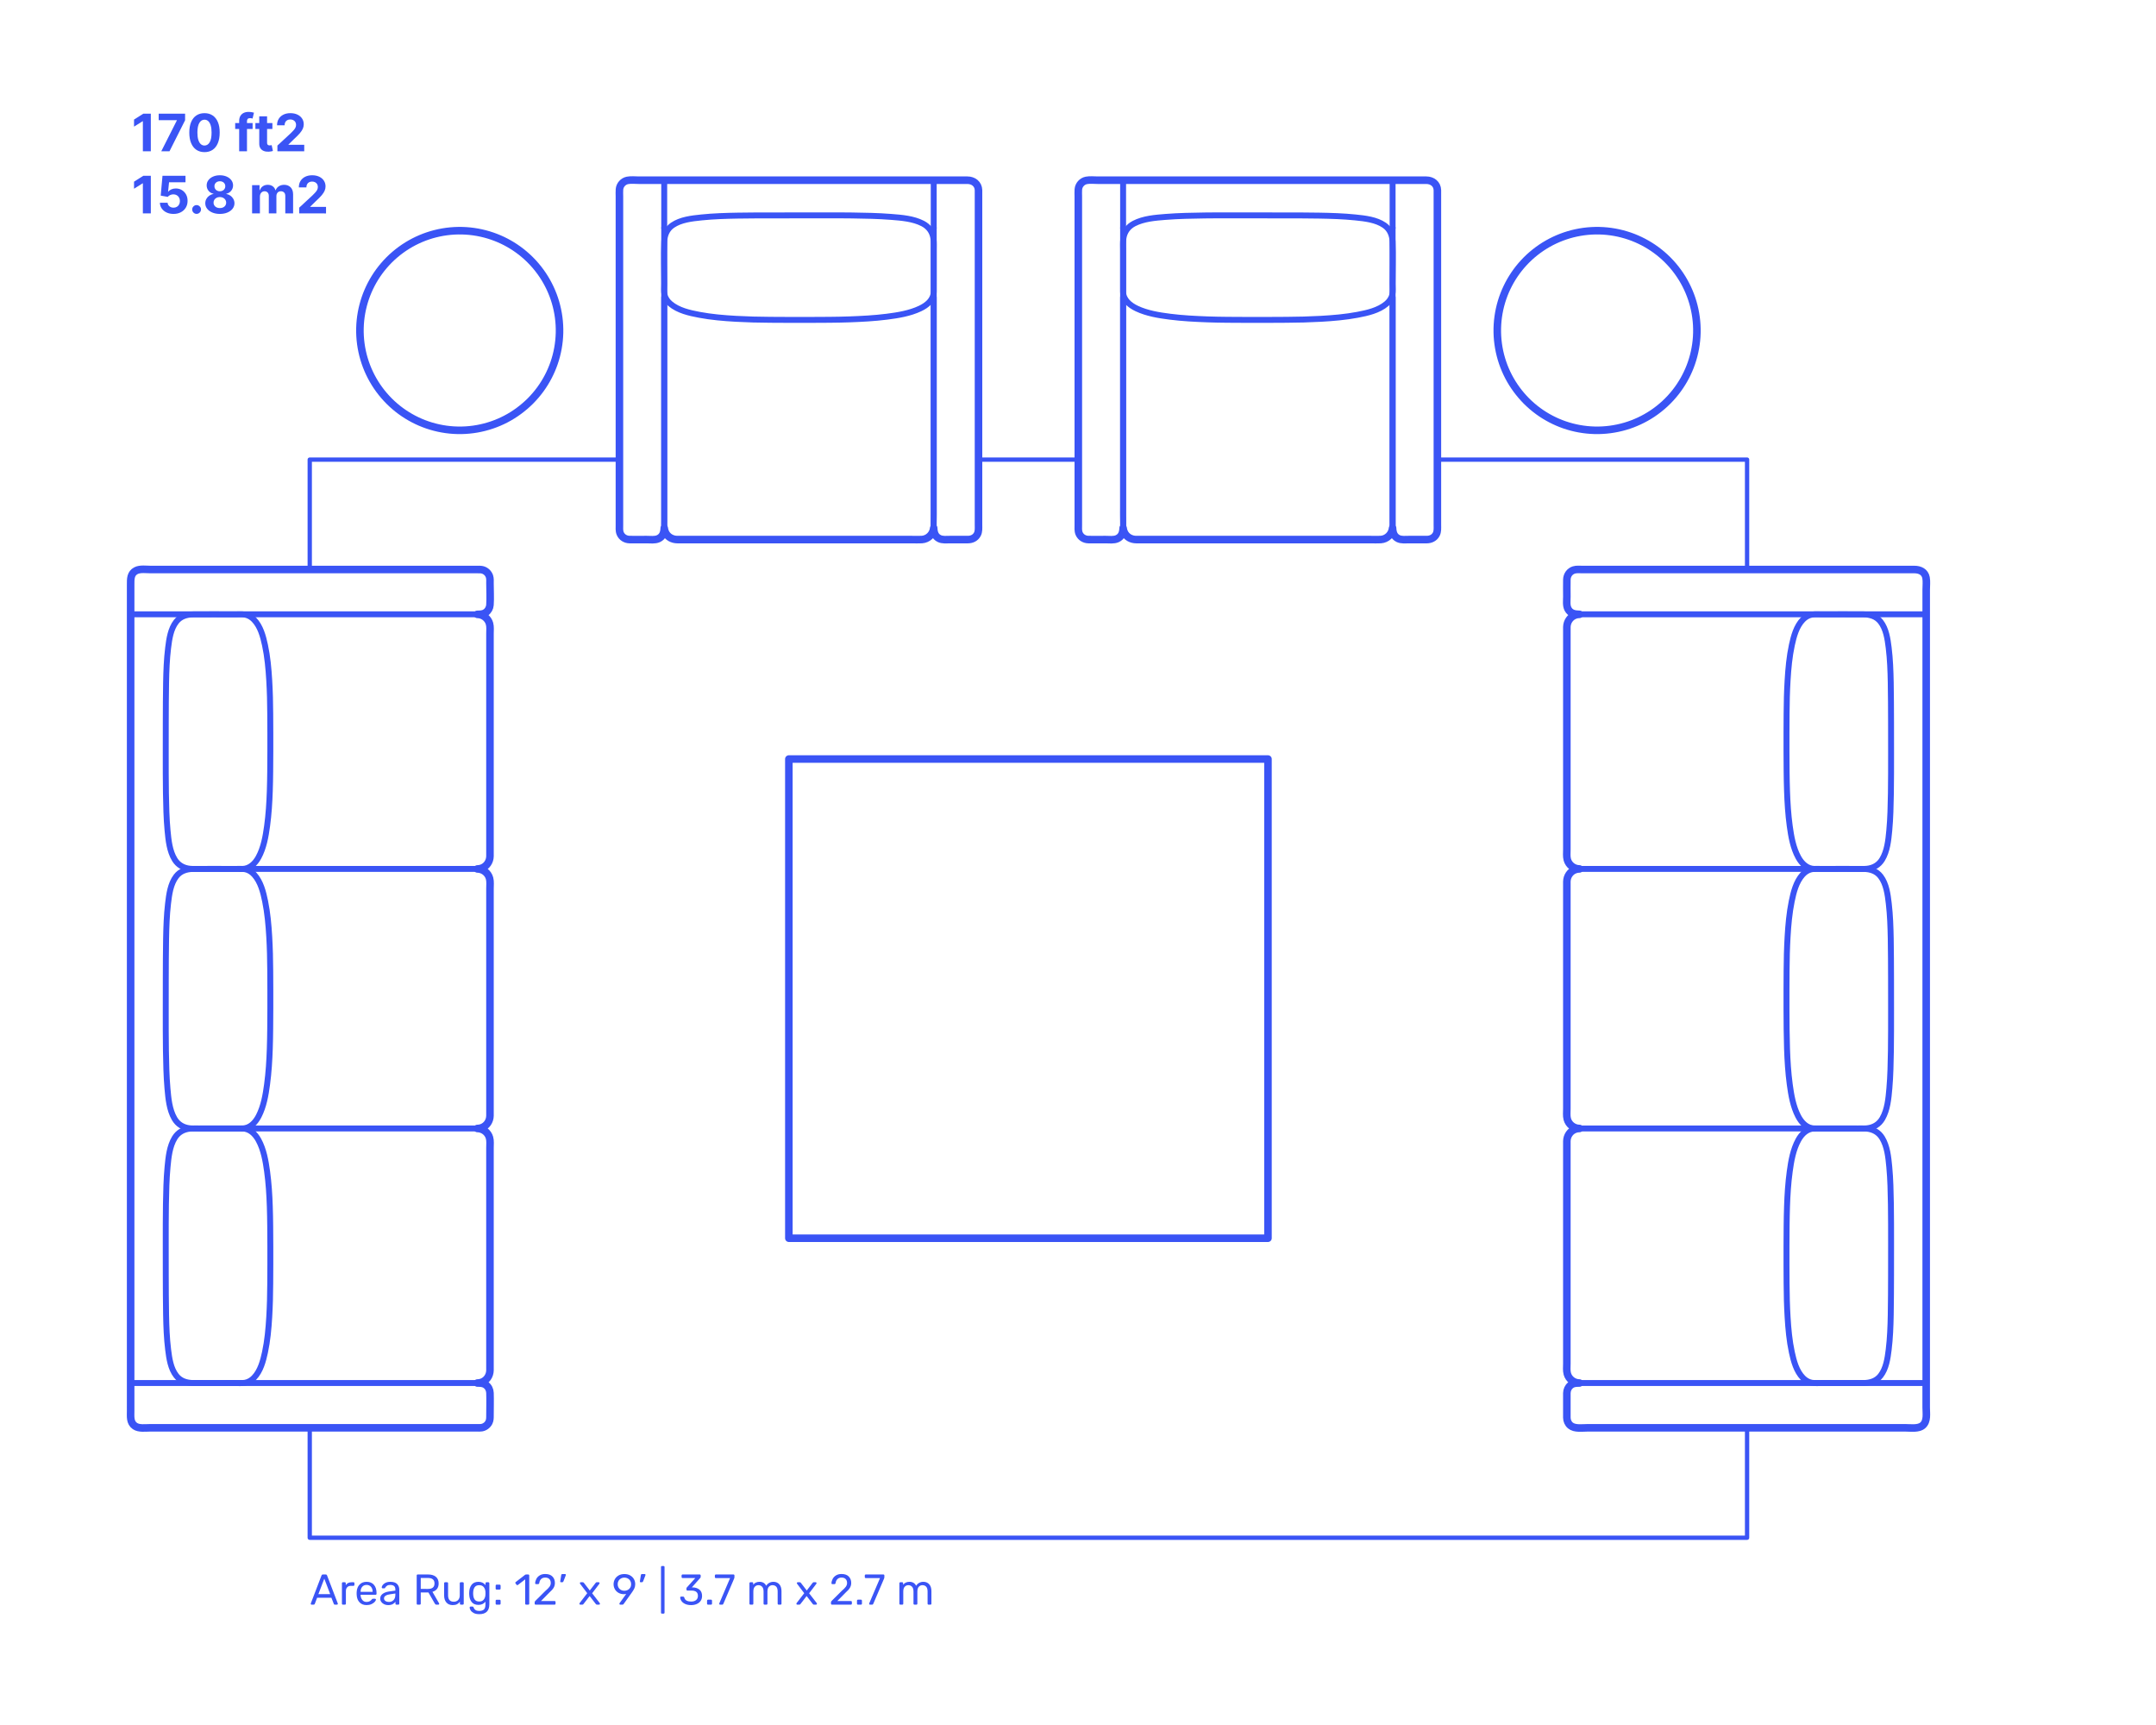 <?xml version="1.0" encoding="utf-8"?>
<!-- Generator: Adobe Illustrator 26.0.2, SVG Export Plug-In . SVG Version: 6.00 Build 0)  -->
<!DOCTYPE svg PUBLIC "-//W3C//DTD SVG 1.1//EN" "http://www.w3.org/Graphics/SVG/1.1/DTD/svg11.dtd">
<svg version="1.1" xmlns:x="http://ns.adobe.com/Extensibility/1.0/" xmlns:i="http://ns.adobe.com/AdobeIllustrator/10.0/" xmlns:graph="http://ns.adobe.com/Graphs/1.0/"
	 xmlns="http://www.w3.org/2000/svg" xmlns:xlink="http://www.w3.org/1999/xlink" xmlns:a="http://ns.adobe.com/AdobeSVGViewerExtensions/3.0/"
	 x="0px" y="0px" width="1000px" height="800px" viewBox="0 0 1000 800" enable-background="new 0 0 1000 800" xml:space="preserve"
	>
<g id="FILL-BACKGROUND">
	<rect fill="#FFFFFF" width="1000" height="800"/>
</g>
<g id="N-DIMENSIONS">
	<g id="MTEXT_203_">
		<g>
			<g>
				<g>
					<path fill="#3A54F5" d="M69.957,52.716V70.17h-3.69V56.219h-0.103l-3.997,2.506v-3.273l4.321-2.735H69.957z"/>
					<path fill="#3A54F5" d="M74.797,70.17l7.236-14.318v-0.119h-8.429v-3.017h12.247v3.06L78.607,70.17H74.797z"/>
					<path fill="#3A54F5" d="M94.851,70.554c-1.466-0.005-2.726-0.366-3.78-1.082c-1.054-0.716-1.863-1.753-2.429-3.11
						c-0.565-1.358-0.845-2.992-0.839-4.901c0-1.903,0.282-3.525,0.848-4.866s1.375-2.362,2.429-3.064
						c1.054-0.701,2.311-1.053,3.771-1.053c1.46,0,2.717,0.354,3.771,1.058c1.054,0.704,1.865,1.726,2.433,3.063
						c0.568,1.338,0.85,2.959,0.844,4.862c0,1.915-0.283,3.552-0.848,4.909c-0.565,1.358-1.374,2.395-2.425,3.111
						C97.576,70.195,96.317,70.554,94.851,70.554z M94.851,67.494c1,0,1.798-0.503,2.395-1.508c0.597-1.006,0.892-2.515,0.886-4.526
						c0-1.323-0.135-2.426-0.405-3.307c-0.27-0.88-0.65-1.542-1.142-1.985c-0.491-0.443-1.069-0.665-1.734-0.665
						c-0.994,0-1.79,0.497-2.386,1.491s-0.898,2.483-0.903,4.466c0,1.341,0.135,2.459,0.405,3.354
						c0.27,0.895,0.652,1.564,1.146,2.011C93.607,67.271,94.187,67.494,94.851,67.494z"/>
					<path fill="#3A54F5" d="M117.164,57.08v2.727h-8.08V57.08H117.164z M110.933,70.17V56.133c0-0.948,0.186-1.734,0.559-2.36
						c0.372-0.624,0.882-1.093,1.53-1.406c0.647-0.312,1.383-0.469,2.208-0.469c0.557,0,1.066,0.043,1.53,0.128
						c0.463,0.086,0.808,0.162,1.035,0.23l-0.647,2.727c-0.142-0.045-0.317-0.088-0.524-0.127c-0.208-0.04-0.419-0.061-0.635-0.061
						c-0.534,0-0.906,0.124-1.117,0.371c-0.21,0.247-0.315,0.592-0.315,1.035V70.17H110.933z"/>
					<path fill="#3A54F5" d="M126.342,57.08v2.727h-7.884V57.08H126.342z M120.249,53.943h3.63v12.204
						c0,0.335,0.051,0.596,0.153,0.78c0.103,0.185,0.246,0.314,0.431,0.388s0.399,0.11,0.644,0.11c0.17,0,0.341-0.016,0.511-0.047
						s0.301-0.055,0.392-0.072l0.571,2.701c-0.182,0.058-0.438,0.124-0.767,0.201c-0.33,0.076-0.73,0.123-1.202,0.141
						c-0.875,0.033-1.641-0.082-2.297-0.35s-1.166-0.682-1.53-1.244s-0.542-1.273-0.537-2.131V53.943z"/>
					<path fill="#3A54F5" d="M128.668,70.17v-2.658l6.213-5.754c0.528-0.511,0.973-0.971,1.333-1.38s0.635-0.812,0.823-1.206
						s0.281-0.822,0.281-1.283c0-0.511-0.117-0.953-0.35-1.324c-0.233-0.373-0.551-0.66-0.955-0.861s-0.861-0.303-1.372-0.303
						c-0.534,0-1,0.107-1.397,0.324c-0.398,0.216-0.705,0.525-0.921,0.929c-0.216,0.403-0.324,0.884-0.324,1.44h-3.503
						c0-1.143,0.259-2.133,0.776-2.975c0.517-0.841,1.241-1.491,2.173-1.951c0.932-0.461,2.005-0.691,3.221-0.691
						c1.25,0,2.34,0.221,3.269,0.661c0.929,0.44,1.652,1.05,2.169,1.828s0.776,1.671,0.776,2.677c0,0.658-0.129,1.309-0.388,1.951
						c-0.259,0.643-0.718,1.354-1.376,2.135c-0.659,0.781-1.588,1.717-2.787,2.809l-2.548,2.497v0.119h7.33v3.017H128.668z"/>
					<path fill="#3A54F5" d="M69.957,81.516v17.455h-3.69V85.019h-0.103l-3.997,2.506v-3.272l4.321-2.736H69.957z"/>
					<path fill="#3A54F5" d="M80.482,99.209c-1.205,0-2.277-0.222-3.217-0.665c-0.94-0.442-1.686-1.054-2.237-1.832
						c-0.551-0.778-0.838-1.671-0.861-2.677h3.58c0.04,0.677,0.324,1.225,0.852,1.646s1.156,0.63,1.883,0.63
						c0.58,0,1.092-0.129,1.539-0.387c0.446-0.259,0.795-0.619,1.048-1.083c0.253-0.463,0.379-0.995,0.379-1.598
						c0-0.614-0.129-1.153-0.388-1.62c-0.258-0.465-0.615-0.829-1.069-1.09c-0.455-0.262-0.975-0.396-1.56-0.4
						c-0.512,0-1.007,0.104-1.487,0.314c-0.48,0.211-0.854,0.498-1.121,0.861l-3.281-0.588l0.827-9.205h10.67v3.018h-7.628
						l-0.452,4.371h0.102c0.307-0.432,0.77-0.789,1.389-1.073c0.62-0.284,1.312-0.427,2.08-0.427c1.051,0,1.989,0.248,2.812,0.742
						s1.475,1.172,1.952,2.033c0.478,0.86,0.713,1.85,0.708,2.97c0.006,1.176-0.266,2.22-0.814,3.132s-1.312,1.628-2.292,2.148
						C82.916,98.949,81.778,99.209,80.482,99.209z"/>
					<path fill="#3A54F5" d="M91.187,99.191c-0.562,0-1.044-0.199-1.444-0.601c-0.4-0.4-0.601-0.882-0.601-1.444
						c0-0.557,0.201-1.034,0.601-1.432c0.4-0.398,0.882-0.597,1.444-0.597c0.546,0,1.023,0.198,1.432,0.597
						c0.409,0.397,0.614,0.875,0.614,1.432c0,0.375-0.095,0.717-0.286,1.027c-0.19,0.309-0.439,0.557-0.746,0.741
						C91.894,99.1,91.556,99.191,91.187,99.191z"/>
					<path fill="#3A54F5" d="M101.977,99.209c-1.312,0-2.479-0.215-3.499-0.644c-1.02-0.429-1.82-1.016-2.399-1.76
						c-0.58-0.745-0.869-1.589-0.869-2.531c0-0.728,0.166-1.396,0.499-2.007c0.333-0.611,0.785-1.119,1.359-1.525
						c0.574-0.406,1.216-0.667,1.926-0.78v-0.12c-0.932-0.188-1.688-0.641-2.267-1.359s-0.87-1.555-0.87-2.51
						c0-0.902,0.264-1.709,0.793-2.416c0.528-0.707,1.254-1.264,2.177-1.67s1.973-0.609,3.149-0.609
						c1.176,0,2.226,0.204,3.149,0.613s1.649,0.967,2.178,1.675s0.795,1.51,0.801,2.407c-0.006,0.961-0.301,1.799-0.887,2.515
						c-0.585,0.716-1.335,1.167-2.25,1.354v0.12c0.699,0.113,1.334,0.374,1.905,0.78c0.571,0.406,1.026,0.914,1.364,1.525
						c0.338,0.61,0.51,1.279,0.516,2.007c-0.006,0.942-0.298,1.786-0.878,2.531c-0.58,0.744-1.379,1.331-2.399,1.76
						C104.455,98.994,103.289,99.209,101.977,99.209z M101.977,96.498c0.585,0,1.096-0.105,1.534-0.318
						c0.437-0.214,0.78-0.51,1.027-0.887c0.247-0.378,0.371-0.814,0.371-1.309c0-0.506-0.128-0.953-0.383-1.342
						c-0.256-0.39-0.603-0.696-1.04-0.921s-0.94-0.337-1.508-0.337c-0.562,0-1.065,0.112-1.509,0.337
						c-0.443,0.225-0.791,0.531-1.044,0.921c-0.253,0.389-0.379,0.836-0.379,1.342c0,0.494,0.122,0.931,0.367,1.309
						c0.244,0.377,0.588,0.673,1.031,0.887C100.886,96.393,101.397,96.498,101.977,96.498z M101.977,88.7
						c0.488,0,0.923-0.099,1.304-0.298c0.381-0.199,0.679-0.475,0.895-0.827s0.324-0.759,0.324-1.219
						c0-0.454-0.108-0.854-0.324-1.197s-0.511-0.614-0.886-0.81c-0.375-0.196-0.812-0.294-1.312-0.294
						c-0.495,0-0.932,0.098-1.312,0.294c-0.381,0.195-0.678,0.466-0.891,0.81c-0.213,0.344-0.32,0.743-0.32,1.197
						c0,0.46,0.108,0.866,0.324,1.219c0.216,0.353,0.514,0.628,0.895,0.827S101.488,88.7,101.977,88.7z"/>
					<path fill="#3A54F5" d="M116.925,98.971V85.879h3.46v2.311h0.153c0.273-0.768,0.727-1.373,1.364-1.816
						c0.636-0.442,1.397-0.664,2.284-0.664c0.897,0,1.662,0.223,2.292,0.669c0.63,0.446,1.051,1.05,1.261,1.812h0.136
						c0.267-0.75,0.751-1.352,1.453-1.803c0.702-0.452,1.533-0.678,2.493-0.678c1.222,0,2.214,0.388,2.979,1.163
						c0.764,0.776,1.146,1.874,1.146,3.294v8.805h-3.622v-8.088c0-0.729-0.193-1.273-0.58-1.637
						c-0.387-0.363-0.87-0.546-1.449-0.546c-0.659,0-1.173,0.209-1.542,0.626c-0.369,0.418-0.554,0.968-0.554,1.65v7.994h-3.52
						v-8.165c0-0.642-0.183-1.153-0.55-1.534c-0.366-0.381-0.848-0.571-1.444-0.571c-0.404,0-0.766,0.101-1.087,0.303
						s-0.575,0.483-0.763,0.844s-0.281,0.782-0.281,1.266v7.858H116.925z"/>
					<path fill="#3A54F5" d="M138.777,98.971v-2.66l6.213-5.752c0.528-0.512,0.973-0.972,1.333-1.381s0.635-0.811,0.823-1.206
						s0.281-0.822,0.281-1.282c0-0.512-0.117-0.953-0.35-1.326c-0.233-0.371-0.551-0.658-0.955-0.86s-0.861-0.303-1.372-0.303
						c-0.534,0-1,0.108-1.397,0.324c-0.398,0.216-0.705,0.525-0.921,0.929c-0.216,0.403-0.324,0.884-0.324,1.44h-3.503
						c0-1.142,0.259-2.134,0.776-2.975c0.517-0.841,1.241-1.491,2.173-1.952c0.932-0.459,2.005-0.689,3.221-0.689
						c1.25,0,2.34,0.22,3.269,0.66c0.929,0.44,1.652,1.05,2.169,1.828s0.776,1.67,0.776,2.676c0,0.66-0.129,1.311-0.388,1.952
						c-0.259,0.642-0.718,1.354-1.376,2.135c-0.659,0.781-1.588,1.718-2.787,2.809l-2.548,2.497v0.119h7.33v3.018H138.777z"/>
				</g>
			</g>
		</g>
	</g>
	<g id="MTEXT_2_">
		<g>
			<g>
				<path fill="#3A54F5" d="M144.254,744.073c-0.08-0.08-0.12-0.173-0.12-0.28l0.04-0.22l4.96-12.939
					c0.106-0.294,0.32-0.44,0.64-0.44h1.28c0.32,0,0.533,0.146,0.64,0.44l4.96,12.939l0.04,0.22c0,0.107-0.043,0.2-0.13,0.28
					c-0.087,0.08-0.184,0.12-0.29,0.12h-0.94c-0.133,0-0.244-0.036-0.33-0.11c-0.087-0.073-0.144-0.149-0.17-0.229l-1.12-2.88h-6.62
					l-1.1,2.88c-0.106,0.227-0.273,0.34-0.5,0.34h-0.96C144.427,744.193,144.334,744.153,144.254,744.073z M147.674,739.313h5.48
					l-2.74-7.18L147.674,739.313z"/>
				<path fill="#3A54F5" d="M158.724,744.063c-0.087-0.087-0.13-0.196-0.13-0.33v-9.46c0-0.133,0.043-0.247,0.13-0.34
					c0.087-0.094,0.197-0.141,0.33-0.141h0.84c0.147,0,0.263,0.044,0.35,0.131c0.086,0.086,0.13,0.203,0.13,0.35v0.88
					c0.547-0.906,1.473-1.36,2.78-1.36h0.78c0.146,0,0.26,0.04,0.34,0.12c0.08,0.08,0.12,0.193,0.12,0.34v0.74
					c0,0.134-0.04,0.243-0.12,0.33c-0.08,0.087-0.194,0.13-0.34,0.13h-1.14c-0.733,0-1.31,0.214-1.73,0.641
					c-0.42,0.427-0.63,1.007-0.63,1.739v5.9c0,0.134-0.047,0.243-0.14,0.33c-0.094,0.087-0.207,0.13-0.34,0.13h-0.9
					C158.92,744.193,158.811,744.15,158.724,744.063z"/>
				<path fill="#3A54F5" d="M166.774,743.123c-0.813-0.847-1.26-2.003-1.34-3.47l-0.02-0.68l0.02-0.66
					c0.08-1.44,0.526-2.587,1.34-3.44c0.813-0.853,1.9-1.279,3.26-1.279c1.466,0,2.603,0.467,3.41,1.399
					c0.807,0.934,1.21,2.2,1.21,3.8v0.36c0,0.134-0.043,0.243-0.13,0.33s-0.197,0.13-0.33,0.13h-6.94v0.18
					c0.04,0.867,0.307,1.607,0.8,2.221c0.493,0.613,1.146,0.92,1.96,0.92c0.626,0,1.136-0.123,1.53-0.37
					c0.393-0.247,0.69-0.503,0.89-0.771c0.12-0.159,0.213-0.256,0.28-0.29c0.067-0.032,0.18-0.05,0.34-0.05h0.88
					c0.12,0,0.223,0.033,0.31,0.101c0.086,0.066,0.13,0.153,0.13,0.26c0,0.293-0.18,0.646-0.54,1.06
					c-0.36,0.414-0.87,0.771-1.53,1.07c-0.66,0.3-1.417,0.45-2.27,0.45C168.674,744.394,167.587,743.971,166.774,743.123z
					 M172.834,738.253v-0.06c0-0.934-0.253-1.693-0.76-2.28c-0.507-0.586-1.187-0.88-2.04-0.88c-0.867,0-1.547,0.294-2.04,0.88
					c-0.494,0.587-0.74,1.347-0.74,2.28v0.06H172.834z"/>
				<path fill="#3A54F5" d="M178.164,743.993c-0.553-0.267-0.993-0.63-1.32-1.09s-0.49-0.97-0.49-1.53c0-0.88,0.36-1.6,1.08-2.16
					c0.72-0.56,1.7-0.933,2.94-1.119l3-0.42v-0.58c0-1.373-0.793-2.061-2.38-2.061c-0.613,0-1.107,0.124-1.48,0.37
					c-0.374,0.247-0.647,0.537-0.82,0.87c-0.054,0.134-0.11,0.224-0.17,0.27c-0.06,0.047-0.144,0.07-0.25,0.07h-0.78
					c-0.12,0-0.223-0.043-0.31-0.13s-0.13-0.19-0.13-0.31c0-0.307,0.143-0.664,0.43-1.07c0.287-0.406,0.73-0.76,1.33-1.061
					c0.6-0.3,1.333-0.449,2.2-0.449c1.493,0,2.563,0.347,3.21,1.04c0.646,0.693,0.97,1.56,0.97,2.6v6.5
					c0,0.134-0.043,0.243-0.13,0.33c-0.087,0.087-0.197,0.13-0.33,0.13h-0.88c-0.133,0-0.24-0.043-0.32-0.13s-0.12-0.196-0.12-0.33
					v-0.88c-0.293,0.439-0.72,0.807-1.28,1.1s-1.28,0.44-2.16,0.44C179.32,744.394,178.717,744.26,178.164,743.993z
					 M182.534,742.073c0.56-0.573,0.84-1.406,0.84-2.5v-0.56l-2.34,0.34c-0.96,0.133-1.687,0.359-2.18,0.68s-0.74,0.72-0.74,1.2
					c0,0.547,0.223,0.967,0.67,1.26c0.447,0.294,0.977,0.44,1.59,0.44C181.254,742.934,181.974,742.646,182.534,742.073z"/>
				<path fill="#3A54F5" d="M193.393,744.063c-0.08-0.087-0.12-0.196-0.12-0.33v-13.06c0-0.147,0.04-0.264,0.12-0.351
					s0.187-0.13,0.32-0.13h4.88c1.52,0,2.71,0.356,3.57,1.07c0.86,0.713,1.29,1.75,1.29,3.109c0,1.014-0.253,1.848-0.76,2.5
					c-0.507,0.653-1.213,1.107-2.12,1.36l3.08,5.34c0.04,0.08,0.06,0.153,0.06,0.22c0,0.107-0.04,0.2-0.12,0.28
					s-0.173,0.12-0.28,0.12h-0.88c-0.2,0-0.357-0.047-0.47-0.14c-0.114-0.094-0.217-0.227-0.31-0.4l-2.94-5.12h-3.56v5.2
					c0,0.134-0.047,0.243-0.14,0.33s-0.207,0.13-0.34,0.13h-0.96C193.58,744.193,193.473,744.15,193.393,744.063z M198.513,736.894
					c2.013,0,3.02-0.847,3.02-2.54s-1.007-2.54-3.02-2.54h-3.36v5.08H198.513z"/>
				<path fill="#3A54F5" d="M207.033,743.163c-0.693-0.819-1.04-1.91-1.04-3.27v-5.641c0-0.133,0.043-0.243,0.13-0.329
					c0.087-0.087,0.197-0.131,0.33-0.131h0.92c0.133,0,0.243,0.044,0.33,0.131c0.087,0.086,0.13,0.196,0.13,0.329v5.54
					c0,2.027,0.88,3.04,2.64,3.04c0.853,0,1.53-0.27,2.03-0.81s0.75-1.283,0.75-2.23v-5.54c0-0.133,0.043-0.243,0.13-0.329
					c0.086-0.087,0.196-0.131,0.33-0.131h0.92c0.133,0,0.243,0.044,0.33,0.131c0.086,0.086,0.13,0.196,0.13,0.329v9.48
					c0,0.134-0.043,0.243-0.13,0.33c-0.087,0.087-0.197,0.13-0.33,0.13h-0.86c-0.134,0-0.244-0.043-0.33-0.13
					c-0.087-0.087-0.13-0.196-0.13-0.33v-0.9c-0.387,0.521-0.84,0.91-1.36,1.17c-0.52,0.261-1.18,0.391-1.98,0.391
					C208.707,744.394,207.727,743.983,207.033,743.163z"/>
				<path fill="#3A54F5" d="M219.653,748.033c-0.667-0.373-1.137-0.8-1.41-1.28c-0.273-0.479-0.41-0.893-0.41-1.239
					c0-0.12,0.046-0.224,0.14-0.311s0.2-0.13,0.32-0.13h0.88c0.12,0,0.22,0.03,0.3,0.09c0.08,0.061,0.146,0.17,0.2,0.33
					c0.373,1.066,1.22,1.601,2.54,1.601c1,0,1.74-0.214,2.22-0.641s0.72-1.18,0.72-2.26v-1.38c-0.773,0.986-1.854,1.479-3.24,1.479
					c-1.413,0-2.47-0.453-3.17-1.359c-0.7-0.907-1.07-2.054-1.11-3.44l-0.02-0.56l0.02-0.54c0.04-1.373,0.41-2.517,1.11-3.431
					c0.7-0.913,1.757-1.369,3.17-1.369c1.4,0,2.493,0.513,3.28,1.54v-0.86c0-0.133,0.043-0.247,0.13-0.34
					c0.086-0.094,0.197-0.141,0.33-0.141h0.86c0.133,0,0.243,0.047,0.33,0.141c0.086,0.093,0.13,0.207,0.13,0.34v9.7
					c0,3.08-1.553,4.62-4.66,4.62C221.207,748.594,220.32,748.406,219.653,748.033z M224.383,741.823
					c0.473-0.606,0.73-1.337,0.77-2.189c0.013-0.12,0.02-0.354,0.02-0.7c0-0.333-0.007-0.561-0.02-0.681
					c-0.04-0.853-0.297-1.583-0.77-2.189c-0.474-0.606-1.177-0.91-2.11-0.91c-0.96,0-1.657,0.304-2.09,0.91s-0.67,1.39-0.71,2.35
					l-0.02,0.521l0.02,0.54c0.04,0.96,0.277,1.743,0.71,2.35c0.433,0.607,1.13,0.91,2.09,0.91
					C223.207,742.733,223.91,742.431,224.383,741.823z"/>
				<path fill="#3A54F5" d="M230.012,737.063c-0.079-0.087-0.119-0.196-0.119-0.33v-1.34c0-0.146,0.04-0.264,0.119-0.351
					c0.08-0.086,0.188-0.13,0.32-0.13h1.38c0.146,0,0.264,0.044,0.351,0.13c0.086,0.087,0.13,0.204,0.13,0.351v1.34
					c0,0.134-0.047,0.243-0.141,0.33c-0.093,0.087-0.206,0.13-0.34,0.13h-1.38C230.199,737.193,230.092,737.15,230.012,737.063z
					 M230.012,744.063c-0.079-0.087-0.119-0.196-0.119-0.33v-1.34c0-0.146,0.04-0.264,0.119-0.351c0.08-0.086,0.188-0.13,0.32-0.13
					h1.38c0.146,0,0.264,0.044,0.351,0.13c0.086,0.087,0.13,0.204,0.13,0.351v1.34c0,0.134-0.047,0.243-0.141,0.33
					c-0.093,0.087-0.206,0.13-0.34,0.13h-1.38C230.199,744.193,230.092,744.15,230.012,744.063z"/>
				<path fill="#3A54F5" d="M243.712,744.063c-0.08-0.087-0.12-0.196-0.12-0.33v-11.28l-3.36,2.58c-0.093,0.08-0.193,0.12-0.3,0.12
					c-0.12,0-0.233-0.066-0.34-0.2l-0.48-0.62c-0.066-0.093-0.1-0.187-0.1-0.279c0-0.146,0.066-0.267,0.2-0.36l4.34-3.36
					c0.146-0.093,0.32-0.14,0.52-0.14h0.94c0.133,0,0.243,0.043,0.33,0.13s0.13,0.197,0.13,0.33v13.08
					c0,0.134-0.043,0.243-0.13,0.33s-0.197,0.13-0.33,0.13h-0.98C243.898,744.193,243.792,744.15,243.712,744.063z"/>
				<path fill="#3A54F5" d="M248.122,744.063c-0.087-0.087-0.13-0.196-0.13-0.33v-0.6c0-0.307,0.166-0.601,0.5-0.881l4.359-4.34
					c0.986-0.84,1.667-1.526,2.04-2.06s0.561-1.101,0.561-1.7c0-0.786-0.221-1.403-0.66-1.85c-0.44-0.447-1.08-0.67-1.92-0.67
					c-0.801,0-1.434,0.233-1.9,0.699c-0.467,0.467-0.753,1.094-0.86,1.88c-0.026,0.147-0.093,0.261-0.199,0.341
					c-0.107,0.08-0.214,0.12-0.32,0.12h-0.96c-0.12,0-0.22-0.04-0.3-0.12s-0.12-0.174-0.12-0.28c0.026-0.707,0.217-1.39,0.569-2.05
					c0.354-0.66,0.877-1.2,1.57-1.62s1.533-0.63,2.521-0.63c1.493,0,2.616,0.39,3.37,1.17c0.753,0.78,1.13,1.77,1.13,2.97
					c0,0.84-0.204,1.597-0.61,2.271c-0.407,0.673-1.043,1.383-1.91,2.13l-3.939,4h6.3c0.146,0,0.26,0.04,0.34,0.12
					c0.08,0.079,0.12,0.193,0.12,0.34v0.76c0,0.134-0.044,0.243-0.13,0.33c-0.087,0.087-0.197,0.13-0.33,0.13h-8.76
					C248.318,744.193,248.208,744.15,248.122,744.063z"/>
				<path fill="#3A54F5" d="M259.911,733.684c-0.053-0.073-0.073-0.177-0.06-0.311l0.439-2.8c0.054-0.387,0.24-0.58,0.561-0.58h1.28
					c0.093,0,0.17,0.033,0.229,0.101c0.061,0.066,0.09,0.146,0.09,0.239c0,0.134-0.02,0.24-0.06,0.32l-1.04,2.7
					c-0.067,0.146-0.141,0.257-0.22,0.33c-0.08,0.073-0.2,0.109-0.36,0.109h-0.62C260.045,733.793,259.965,733.757,259.911,733.684z
					"/>
				<path fill="#3A54F5" d="M268.871,744.073c-0.08-0.08-0.12-0.18-0.12-0.3s0.047-0.247,0.141-0.38l3.479-4.521l-3.26-4.3
					c-0.106-0.146-0.16-0.267-0.16-0.36c0-0.119,0.043-0.22,0.13-0.3s0.184-0.12,0.29-0.12h0.96c0.2,0,0.373,0.107,0.521,0.32
					l2.7,3.5l2.699-3.5c0.08-0.106,0.157-0.187,0.23-0.24c0.073-0.053,0.17-0.08,0.29-0.08h0.92c0.106,0,0.2,0.04,0.28,0.12
					s0.12,0.174,0.12,0.28c0,0.134-0.047,0.26-0.141,0.38l-3.3,4.34l3.48,4.48c0.093,0.133,0.14,0.26,0.14,0.38s-0.04,0.22-0.12,0.3
					s-0.18,0.12-0.3,0.12h-0.98c-0.2,0-0.373-0.1-0.52-0.3l-2.86-3.7l-2.859,3.7c-0.08,0.093-0.157,0.167-0.23,0.22
					c-0.073,0.054-0.17,0.08-0.29,0.08h-0.94C269.052,744.193,268.951,744.153,268.871,744.073z"/>
				<path fill="#3A54F5" d="M287.4,744.063c-0.073-0.087-0.109-0.19-0.109-0.311c0-0.093,0.026-0.18,0.079-0.26l3.08-4.28
					c-0.319,0.08-0.693,0.12-1.12,0.12c-0.96-0.013-1.8-0.236-2.52-0.67c-0.72-0.433-1.27-1-1.65-1.7
					c-0.38-0.699-0.569-1.449-0.569-2.25c0-0.8,0.189-1.56,0.569-2.279c0.381-0.721,0.947-1.307,1.7-1.76s1.663-0.681,2.73-0.681
					c1.066,0,1.979,0.22,2.739,0.66c0.761,0.44,1.334,1.017,1.721,1.73c0.387,0.713,0.58,1.477,0.58,2.29
					c0,0.733-0.13,1.38-0.391,1.939c-0.26,0.561-0.604,1.14-1.029,1.74l-3.881,5.439c-0.093,0.12-0.183,0.217-0.27,0.29
					c-0.087,0.074-0.21,0.11-0.37,0.11h-1C287.57,744.193,287.474,744.15,287.4,744.063z M291.171,737.373
					c0.479-0.253,0.859-0.609,1.14-1.069s0.42-0.99,0.42-1.591c0-0.612-0.14-1.152-0.42-1.619s-0.66-0.827-1.14-1.08
					c-0.48-0.254-1.007-0.38-1.58-0.38c-0.561,0-1.077,0.126-1.55,0.38c-0.474,0.253-0.851,0.613-1.131,1.08
					c-0.279,0.467-0.42,1.007-0.42,1.619c0,0.601,0.141,1.131,0.42,1.591c0.28,0.46,0.653,0.816,1.12,1.069
					c0.467,0.254,0.987,0.38,1.561,0.38S290.69,737.627,291.171,737.373z"/>
				<path fill="#3A54F5" d="M296.85,733.684c-0.053-0.073-0.073-0.177-0.06-0.311l0.439-2.8c0.054-0.387,0.24-0.58,0.561-0.58h1.28
					c0.093,0,0.17,0.033,0.229,0.101c0.061,0.066,0.09,0.146,0.09,0.239c0,0.134-0.02,0.24-0.06,0.32l-1.04,2.7
					c-0.067,0.146-0.141,0.257-0.22,0.33c-0.08,0.073-0.2,0.109-0.36,0.109h-0.62C296.983,733.793,296.903,733.757,296.85,733.684z"
					/>
				<path fill="#3A54F5" d="M306.71,748.224c-0.08-0.087-0.12-0.197-0.12-0.33v-21.16c0-0.133,0.04-0.243,0.12-0.33
					s0.187-0.13,0.32-0.13h0.739c0.134,0,0.243,0.043,0.33,0.13s0.13,0.197,0.13,0.33v21.16c0,0.133-0.043,0.243-0.13,0.33
					c-0.087,0.086-0.196,0.13-0.33,0.13h-0.739C306.896,748.354,306.79,748.31,306.71,748.224z"/>
				<path fill="#3A54F5" d="M317.85,743.884c-0.76-0.341-1.337-0.783-1.729-1.33c-0.394-0.547-0.604-1.113-0.63-1.7
					c0-0.12,0.04-0.217,0.12-0.29c0.079-0.073,0.18-0.11,0.3-0.11h0.899c0.146,0,0.267,0.03,0.36,0.09
					c0.093,0.061,0.167,0.178,0.22,0.351c0.174,0.68,0.55,1.16,1.13,1.439c0.58,0.28,1.264,0.42,2.051,0.42
					c0.96,0,1.723-0.229,2.29-0.689c0.566-0.46,0.85-1.116,0.85-1.97c0-1.627-0.993-2.44-2.98-2.44h-1.88
					c-0.133,0-0.243-0.043-0.33-0.13s-0.13-0.196-0.13-0.33v-0.52c0-0.2,0.073-0.374,0.221-0.521l3.899-4.32h-5.92
					c-0.134,0-0.243-0.04-0.33-0.12c-0.087-0.079-0.13-0.187-0.13-0.319v-0.72c0-0.147,0.043-0.264,0.13-0.351s0.196-0.13,0.33-0.13
					h7.92c0.146,0,0.264,0.043,0.351,0.13c0.086,0.087,0.13,0.203,0.13,0.351v0.659c0,0.147-0.067,0.301-0.2,0.46l-3.9,4.381h0.32
					c1.36,0.039,2.437,0.393,3.229,1.06c0.794,0.667,1.19,1.64,1.19,2.92c0,0.88-0.217,1.637-0.65,2.271
					c-0.433,0.633-1.036,1.119-1.81,1.46c-0.773,0.34-1.646,0.51-2.62,0.51C319.51,744.394,318.61,744.224,317.85,743.884z"/>
				<path fill="#3A54F5" d="M328.08,744.063c-0.087-0.087-0.13-0.196-0.13-0.33v-1.38c0-0.133,0.043-0.247,0.13-0.34
					c0.086-0.094,0.196-0.141,0.33-0.141h1.38c0.133,0,0.243,0.047,0.33,0.141c0.086,0.093,0.13,0.207,0.13,0.34v1.38
					c0,0.134-0.044,0.243-0.13,0.33c-0.087,0.087-0.197,0.13-0.33,0.13h-1.38C328.276,744.193,328.166,744.15,328.08,744.063z"/>
				<path fill="#3A54F5" d="M333.7,744.063c-0.073-0.087-0.11-0.19-0.11-0.311l0.04-0.18l5-11.7h-6.6
					c-0.134,0-0.243-0.043-0.33-0.13c-0.087-0.086-0.13-0.196-0.13-0.33v-0.739c0-0.147,0.04-0.264,0.12-0.351s0.193-0.13,0.34-0.13
					h8.16c0.146,0,0.26,0.043,0.34,0.13s0.12,0.203,0.12,0.351v0.68c0,0.24-0.054,0.5-0.16,0.78l-4.94,11.56
					c-0.066,0.146-0.14,0.267-0.22,0.36c-0.08,0.093-0.193,0.14-0.34,0.14h-1C333.87,744.193,333.773,744.15,333.7,744.063z"/>
				<path fill="#3A54F5" d="M347.74,744.063c-0.087-0.087-0.13-0.196-0.13-0.33v-9.48c0-0.133,0.043-0.243,0.13-0.329
					c0.087-0.087,0.196-0.131,0.33-0.131h0.84c0.134,0,0.24,0.044,0.32,0.131c0.08,0.086,0.12,0.196,0.12,0.329v0.681
					c0.72-0.894,1.693-1.34,2.92-1.34c1.467,0,2.507,0.613,3.12,1.84c0.319-0.561,0.776-1.007,1.37-1.34
					c0.593-0.334,1.256-0.5,1.989-0.5c1.094,0,1.987,0.373,2.681,1.119c0.692,0.747,1.04,1.827,1.04,3.24v5.78
					c0,0.134-0.044,0.243-0.13,0.33c-0.087,0.087-0.197,0.13-0.33,0.13h-0.86c-0.134,0-0.243-0.043-0.33-0.13s-0.13-0.196-0.13-0.33
					v-5.6c0-1.067-0.22-1.83-0.66-2.29c-0.439-0.46-1.02-0.69-1.74-0.69c-0.64,0-1.189,0.237-1.649,0.71
					c-0.46,0.474-0.69,1.23-0.69,2.271v5.6c0,0.134-0.043,0.243-0.13,0.33s-0.197,0.13-0.33,0.13h-0.88
					c-0.134,0-0.243-0.043-0.33-0.13s-0.13-0.196-0.13-0.33v-5.6c0-1.054-0.23-1.813-0.69-2.28s-1.029-0.7-1.71-0.7
					c-0.64,0-1.189,0.233-1.649,0.7s-0.69,1.22-0.69,2.26v5.62c0,0.134-0.043,0.243-0.13,0.33s-0.197,0.13-0.33,0.13h-0.88
					C347.937,744.193,347.827,744.15,347.74,744.063z"/>
				<path fill="#3A54F5" d="M369.51,744.073c-0.08-0.08-0.12-0.18-0.12-0.3s0.047-0.247,0.141-0.38l3.479-4.521l-3.26-4.3
					c-0.106-0.146-0.16-0.267-0.16-0.36c0-0.119,0.043-0.22,0.13-0.3s0.184-0.12,0.29-0.12h0.96c0.2,0,0.373,0.107,0.521,0.32
					l2.7,3.5l2.699-3.5c0.08-0.106,0.157-0.187,0.23-0.24c0.073-0.053,0.17-0.08,0.29-0.08h0.92c0.106,0,0.2,0.04,0.28,0.12
					s0.12,0.174,0.12,0.28c0,0.134-0.047,0.26-0.141,0.38l-3.3,4.34l3.48,4.48c0.093,0.133,0.14,0.26,0.14,0.38s-0.04,0.22-0.12,0.3
					s-0.18,0.12-0.3,0.12h-0.98c-0.2,0-0.373-0.1-0.52-0.3l-2.86-3.7l-2.859,3.7c-0.08,0.093-0.157,0.167-0.23,0.22
					c-0.073,0.054-0.17,0.08-0.29,0.08h-0.94C369.69,744.193,369.59,744.153,369.51,744.073z"/>
				<path fill="#3A54F5" d="M385.56,744.063c-0.087-0.087-0.13-0.196-0.13-0.33v-0.6c0-0.307,0.166-0.601,0.5-0.881l4.359-4.34
					c0.986-0.84,1.667-1.526,2.04-2.06s0.561-1.101,0.561-1.7c0-0.786-0.221-1.403-0.66-1.85c-0.44-0.447-1.08-0.67-1.92-0.67
					c-0.801,0-1.434,0.233-1.9,0.699c-0.467,0.467-0.753,1.094-0.86,1.88c-0.026,0.147-0.093,0.261-0.199,0.341
					c-0.107,0.08-0.214,0.12-0.32,0.12h-0.96c-0.12,0-0.22-0.04-0.3-0.12s-0.12-0.174-0.12-0.28c0.026-0.707,0.217-1.39,0.569-2.05
					c0.354-0.66,0.877-1.2,1.57-1.62s1.533-0.63,2.521-0.63c1.493,0,2.616,0.39,3.37,1.17c0.753,0.78,1.13,1.77,1.13,2.97
					c0,0.84-0.204,1.597-0.61,2.271c-0.407,0.673-1.043,1.383-1.91,2.13l-3.939,4h6.3c0.146,0,0.26,0.04,0.34,0.12
					c0.08,0.079,0.12,0.193,0.12,0.34v0.76c0,0.134-0.044,0.243-0.13,0.33c-0.087,0.087-0.197,0.13-0.33,0.13h-8.76
					C385.756,744.193,385.646,744.15,385.56,744.063z"/>
				<path fill="#3A54F5" d="M397.619,744.063c-0.087-0.087-0.13-0.196-0.13-0.33v-1.38c0-0.133,0.043-0.247,0.13-0.34
					c0.086-0.094,0.196-0.141,0.33-0.141h1.38c0.133,0,0.243,0.047,0.33,0.141c0.086,0.093,0.13,0.207,0.13,0.34v1.38
					c0,0.134-0.044,0.243-0.13,0.33c-0.087,0.087-0.197,0.13-0.33,0.13h-1.38C397.815,744.193,397.705,744.15,397.619,744.063z"/>
				<path fill="#3A54F5" d="M403.239,744.063c-0.073-0.087-0.11-0.19-0.11-0.311l0.04-0.18l5-11.7h-6.6
					c-0.134,0-0.243-0.043-0.33-0.13c-0.087-0.086-0.13-0.196-0.13-0.33v-0.739c0-0.147,0.04-0.264,0.12-0.351s0.193-0.13,0.34-0.13
					h8.16c0.146,0,0.26,0.043,0.34,0.13s0.12,0.203,0.12,0.351v0.68c0,0.24-0.054,0.5-0.16,0.78l-4.94,11.56
					c-0.066,0.146-0.14,0.267-0.22,0.36c-0.08,0.093-0.193,0.14-0.34,0.14h-1C403.409,744.193,403.312,744.15,403.239,744.063z"/>
				<path fill="#3A54F5" d="M417.279,744.063c-0.087-0.087-0.13-0.196-0.13-0.33v-9.48c0-0.133,0.043-0.243,0.13-0.329
					c0.087-0.087,0.196-0.131,0.33-0.131h0.84c0.134,0,0.24,0.044,0.32,0.131c0.08,0.086,0.12,0.196,0.12,0.329v0.681
					c0.72-0.894,1.693-1.34,2.92-1.34c1.467,0,2.507,0.613,3.12,1.84c0.319-0.561,0.776-1.007,1.37-1.34
					c0.593-0.334,1.256-0.5,1.989-0.5c1.094,0,1.987,0.373,2.681,1.119c0.692,0.747,1.04,1.827,1.04,3.24v5.78
					c0,0.134-0.044,0.243-0.13,0.33c-0.087,0.087-0.197,0.13-0.33,0.13h-0.86c-0.134,0-0.243-0.043-0.33-0.13s-0.13-0.196-0.13-0.33
					v-5.6c0-1.067-0.22-1.83-0.66-2.29c-0.439-0.46-1.02-0.69-1.74-0.69c-0.64,0-1.189,0.237-1.649,0.71
					c-0.46,0.474-0.69,1.23-0.69,2.271v5.6c0,0.134-0.043,0.243-0.13,0.33s-0.197,0.13-0.33,0.13h-0.88
					c-0.134,0-0.243-0.043-0.33-0.13s-0.13-0.196-0.13-0.33v-5.6c0-1.054-0.23-1.813-0.69-2.28s-1.029-0.7-1.71-0.7
					c-0.64,0-1.189,0.233-1.649,0.7s-0.69,1.22-0.69,2.26v5.62c0,0.134-0.043,0.243-0.13,0.33s-0.197,0.13-0.33,0.13h-0.88
					C417.476,744.193,417.366,744.15,417.279,744.063z"/>
			</g>
		</g>
	</g>
</g>
<g id="N-TEXT">
</g>
<g id="AG-ANIMALS">
</g>
<g id="AG-PEOPLE">
</g>
<g id="AG-DETAILS">
	<g id="POLYLINE_2063_">
		
			<polyline fill="none" stroke="#3A54F5" stroke-width="2" stroke-linecap="round" stroke-linejoin="round" stroke-miterlimit="10" points="
			810.333,662.174 810.333,713.15 143.667,713.15 143.667,662.174 		"/>
	</g>
	<g id="POLYLINE_2062_">
		
			<polyline fill="none" stroke="#3A54F5" stroke-width="2" stroke-linecap="round" stroke-linejoin="round" stroke-miterlimit="10" points="
			666.691,213.15 810.333,213.15 810.333,264.128 		"/>
	</g>
	<g id="POLYLINE_2061_">
		
			<line fill="none" stroke="#3A54F5" stroke-width="2" stroke-linecap="round" stroke-linejoin="round" stroke-miterlimit="10" x1="453.852" y1="213.15" x2="500.148" y2="213.15"/>
	</g>
	<g id="POLYLINE_2060_">
		
			<polyline fill="none" stroke="#3A54F5" stroke-width="2" stroke-linecap="round" stroke-linejoin="round" stroke-miterlimit="10" points="
			143.667,264.128 143.667,213.15 287.309,213.15 		"/>
	</g>
</g>
<g id="AG-FURNITURE">
	<g id="POLYLINE_275_">
		
			<polygon fill="none" stroke="#3A54F5" stroke-width="2.75" stroke-linecap="round" stroke-linejoin="round" stroke-miterlimit="10" points="
			477,352.021 588.111,352.021 588.111,574.243 477,574.243 365.889,574.243 365.889,352.021 		"/>
	</g>
	<g id="POLYLINE_274_">
		
			<path fill="none" stroke="#3A54F5" stroke-width="2.75" stroke-linecap="round" stroke-linejoin="round" stroke-miterlimit="10" d="
			M732.592,641.403c-2.463-0.002-4.729-1.609-5.535-3.948c-0.446-1.294-0.319-2.713-0.319-4.06c0-3.58,0-7.161,0-10.741
			c0-5.671,0-11.342,0-17.013c0-6.822,0-13.644,0-20.467c0-6.954,0-13.908,0-20.862c0-6.063,0-12.127,0-18.19
			c0-4.237,0-8.475,0-12.712c0-1.562-0.118-3.175,0.024-4.734c0.226-2.487,2.087-4.62,4.527-5.177
			c0.427-0.097,0.865-0.146,1.302-0.147c-2.489-0.003-4.772-1.642-5.557-4.016c-0.423-1.279-0.296-2.685-0.296-4.011
			c0-3.501,0-7.002,0-10.503c0-5.602,0-11.205,0-16.807c0-6.718,0-13.435,0-20.153c0-6.958,0-13.915,0-20.873
			c0-6.198,0-12.397,0-18.595c0-4.559,0-9.119,0-13.678c0-1.943-0.033-3.889,0-5.831c0.042-2.455,1.496-4.683,3.834-5.543
			c0.646-0.237,1.332-0.358,2.019-0.359c-2.507-0.003-4.803-1.666-5.573-4.064c-0.415-1.294-0.28-2.73-0.28-4.069
			c0-3.63,0-7.259,0-10.889c0-5.701,0-11.402,0-17.104c0-6.834,0-13.668,0-20.502c0-6.947,0-13.894,0-20.84
			c0-6.038,0-12.075,0-18.113c0-4.193,0-8.386,0-12.578c0-1.537-0.133-3.142,0.035-4.675c0.267-2.439,2.108-4.514,4.502-5.066
			c0.431-0.1,0.874-0.15,1.317-0.15"/>
	</g>
	<g id="POLYLINE_273_">
		
			<path fill="none" stroke="#3A54F5" stroke-width="2.75" stroke-linecap="round" stroke-linejoin="round" stroke-miterlimit="10" d="
			M841.736,523.352c-3.643-0.002-6.166-2.704-7.729-5.739c-2.323-4.511-3.217-9.752-3.884-14.73
			c-0.734-5.478-1.073-11.014-1.259-16.535c-0.207-6.142-0.214-12.283-0.248-18.429c-0.032-5.936,0.013-11.87,0.046-17.806
			c0.029-5.233,0.156-10.469,0.462-15.694c0.321-5.493,0.809-11.011,1.906-16.409c0.865-4.253,2.059-9.064,5.052-12.371
			c1.081-1.194,2.445-2.122,4.031-2.481c1.571-0.355,3.308-0.177,4.913-0.177c6.446,0,12.896-0.076,19.341,0.001
			c3.096,0.037,6.005,0.936,7.937,3.491c2.64,3.491,3.264,8.357,3.754,12.572c0.628,5.402,0.81,10.862,0.911,16.295
			c0.116,6.193,0.117,12.385,0.14,18.579c0.018,4.908,0.032,9.815,0.014,14.724c-0.023,6.218,0.035,12.442-0.081,18.659
			c-0.109,5.816-0.199,11.641-0.709,17.439c-0.409,4.653-0.861,9.883-3.248,14.011c-1.531,2.648-3.986,4.153-6.997,4.498
			c-1.845,0.212-3.749,0.1-5.6,0.1c-4.101,0-8.201,0-12.302,0C846.036,523.352,843.886,523.351,841.736,523.352z"/>
	</g>
	<g id="POLYLINE_272_">
		
			<path fill="none" stroke="#3A54F5" stroke-width="2.75" stroke-linecap="round" stroke-linejoin="round" stroke-miterlimit="10" d="
			M841.736,402.982c-3.521-0.004-6.049-2.46-7.643-5.39c-2.401-4.411-3.31-9.63-3.98-14.549c-0.732-5.366-1.067-10.791-1.252-16.201
			c-0.208-6.084-0.212-12.167-0.245-18.253c-0.032-5.851,0.014-11.702,0.046-17.553c0.028-5.174,0.152-10.352,0.463-15.517
			c0.329-5.472,0.822-10.977,1.975-16.345c0.879-4.093,2.114-8.722,5.117-11.814c1.093-1.126,2.455-1.966,4.004-2.279
			c1.582-0.32,3.321-0.148,4.931-0.148c6.404,0,12.813-0.073,19.217,0.001c3.049,0.035,5.94,0.903,7.878,3.389
			c2.604,3.34,3.266,8.021,3.767,12.096c0.654,5.324,0.85,10.712,0.952,16.072c0.117,6.131,0.122,12.261,0.145,18.392
			c0.018,4.882,0.032,9.763,0.014,14.645c-0.023,6.116,0.029,12.237-0.087,18.352c-0.11,5.782-0.208,11.574-0.755,17.335
			c-0.424,4.459-0.921,9.475-3.301,13.385c-1.581,2.596-4.078,3.996-7.062,4.301c-1.869,0.191-3.791,0.081-5.665,0.081
			c-4.051,0-8.101,0-12.152,0C847.966,402.982,841.736,402.98,841.736,402.982z"/>
	</g>
	<g id="POLYLINE_271_">
		
			<path fill="none" stroke="#3A54F5" stroke-width="2.75" stroke-linecap="round" stroke-linejoin="round" stroke-miterlimit="10" d="
			M841.736,523.352c-3.521,0.004-6.049,2.46-7.643,5.39c-2.401,4.411-3.31,9.63-3.98,14.549c-0.732,5.366-1.067,10.791-1.252,16.201
			c-0.208,6.084-0.212,12.167-0.245,18.253c-0.032,5.851,0.014,11.702,0.046,17.553c0.028,5.174,0.152,10.352,0.463,15.517
			c0.329,5.473,0.822,10.977,1.975,16.345c0.879,4.093,2.114,8.722,5.117,11.814c1.093,1.126,2.455,1.966,4.004,2.279
			c1.582,0.32,3.321,0.148,4.931,0.148c6.404,0,12.813,0.073,19.217-0.001c3.049-0.035,5.94-0.903,7.878-3.389
			c2.604-3.34,3.266-8.021,3.767-12.096c0.654-5.324,0.85-10.712,0.952-16.072c0.117-6.131,0.122-12.261,0.145-18.393
			c0.018-4.882,0.032-9.763,0.014-14.645c-0.023-6.116,0.029-12.237-0.087-18.352c-0.11-5.782-0.208-11.574-0.755-17.335
			c-0.424-4.459-0.921-9.475-3.301-13.385c-1.581-2.596-4.078-3.996-7.062-4.301c-1.869-0.191-3.791-0.081-5.665-0.081
			c-4.051,0-8.101,0-12.152,0C845.979,523.352,843.857,523.354,841.736,523.352z"/>
	</g>
	<g id="POLYLINE_270_">
		
			<line fill="none" stroke="#3A54F5" stroke-width="2.75" stroke-linecap="round" stroke-linejoin="round" stroke-miterlimit="10" x1="732.592" y1="402.982" x2="841.736" y2="402.982"/>
	</g>
	<g id="POLYLINE_269_">
		
			<line fill="none" stroke="#3A54F5" stroke-width="2.75" stroke-linecap="round" stroke-linejoin="round" stroke-miterlimit="10" x1="732.592" y1="523.352" x2="841.736" y2="523.352"/>
	</g>
	<g id="POLYLINE_268_">
		
			<path fill="none" stroke="#3A54F5" stroke-width="2.75" stroke-linecap="round" stroke-linejoin="round" stroke-miterlimit="10" d="
			M893.405,284.897c0-3.151,0-6.302,0-9.453c0-1.86,0-3.721,0-5.581c0-0.9,0.04-1.785-0.265-2.649
			c-1.135-3.209-4.172-3.086-6.911-3.086c-4.139,0-8.277,0-12.416,0c-6.723,0-13.445,0-20.168,0c-8.378,0-16.755,0-25.133,0
			c-9.007,0-18.014,0-27.021,0c-8.733,0-17.466,0-26.2,0c-7.431,0-14.862,0-22.293,0c-5.214,0-10.428,0-15.643,0
			c-1.992,0-3.993-0.054-5.985,0c-2.611,0.071-4.58,2.104-4.632,4.7c-0.07,3.508,0,7.024,0,10.533c0,2.49,0.959,4.869,3.68,5.44
			c0.728,0.153,1.503,0.097,2.242,0.098c4.028,0,8.055,0,12.083,0c7.015,0,14.029,0,21.044,0c8.694,0,17.387,0,26.081,0
			c8.956,0,17.911,0,26.867,0c7.924,0,15.847,0,23.771,0c5.48,0,10.961,0,16.441,0c1.924,0,3.847,0,5.771,0
			c7.444,0,14.888-0.001,22.333-0.001C889.169,284.897,891.287,284.897,893.405,284.897z"/>
	</g>
	<g id="POLYLINE_267_">
		
			<line fill="none" stroke="#3A54F5" stroke-width="2.75" stroke-linecap="round" stroke-linejoin="round" stroke-miterlimit="10" x1="893.405" y1="641.403" x2="893.405" y2="284.897"/>
	</g>
	<g id="POLYLINE_266_">
		
			<path fill="none" stroke="#3A54F5" stroke-width="2.75" stroke-linecap="round" stroke-linejoin="round" stroke-miterlimit="10" d="
			M864.217,641.403c-2.263,0-4.526,0-6.789,0c-5.88,0-11.759,0-17.639,0c-8.1,0-16.2,0-24.301,0c-9.021,0-18.042,0-27.063,0
			c-8.523,0-17.045,0-25.568,0c-6.727,0-13.454,0-20.182,0c-3.53,0-7.059,0-10.589,0c-1.214,0-2.365,0.118-3.4,0.855
			c-2.4,1.708-1.949,4.642-1.949,7.209c0,2.105,0,4.21,0,6.315c0,1.036-0.103,2.141,0.211,3.144c0.629,2.012,2.486,3.217,4.54,3.248
			c2.433,0.037,4.869,0,7.301,0c5.538,0,11.075,0,16.613,0c7.667,0,15.334,0,23.001,0c8.791,0,17.582,0,26.373,0
			c8.978,0,17.957,0,26.935,0c8.232,0,16.464,0,24.695,0c6.48,0,12.96,0,19.439,0c3.748,0,7.496,0,11.244,0
			c0.559,0,1.121,0.015,1.68,0c2.583-0.07,4.567-2.072,4.634-4.651c0.085-3.302,0-6.617,0-9.92c0-1.783,0-3.565,0-5.348
			c0-0.709,0.192-0.853-0.5-0.853c-7.444,0-14.888,0-22.333,0C868.454,641.403,866.336,641.403,864.217,641.403z"/>
	</g>
	<g id="POLYLINE_173_">
		
			<path fill="none" stroke="#3A54F5" stroke-width="2.75" stroke-linecap="round" stroke-linejoin="round" stroke-miterlimit="10" d="
			M89.783,641.403c2.263,0,4.526,0,6.789,0c5.88,0,11.759,0,17.639,0c8.1,0,16.2,0,24.301,0c9.021,0,18.042,0,27.063,0
			c8.523,0,17.045,0,25.568,0c6.727,0,13.454,0,20.182,0c3.53,0,7.059,0,10.589,0c1.214,0,2.365,0.118,3.4,0.855
			c2.4,1.708,1.949,4.642,1.949,7.209c0,2.105,0,4.21,0,6.315c0,1.036,0.103,2.141-0.211,3.144c-0.629,2.012-2.486,3.217-4.54,3.248
			c-2.433,0.037-4.869,0-7.301,0c-5.538,0-11.075,0-16.613,0c-7.667,0-15.334,0-23.001,0c-8.791,0-17.582,0-26.373,0
			c-8.978,0-17.957,0-26.935,0c-8.232,0-16.464,0-24.695,0c-6.48,0-12.96,0-19.439,0c-3.748,0-7.496,0-11.244,0
			c-0.559,0-1.121,0.015-1.68,0c-2.583-0.07-4.567-2.072-4.634-4.651c-0.085-3.302,0-6.617,0-9.92c0-1.783,0-3.565,0-5.348
			c0-0.709-0.192-0.853,0.5-0.853c7.444,0,14.888,0,22.333,0C85.546,641.403,87.664,641.403,89.783,641.403z"/>
	</g>
	<g id="POLYLINE_172_">
		
			<line fill="none" stroke="#3A54F5" stroke-width="2.75" stroke-linecap="round" stroke-linejoin="round" stroke-miterlimit="10" x1="60.595" y1="641.403" x2="60.595" y2="284.897"/>
	</g>
	<g id="POLYLINE_171_">
		
			<path fill="none" stroke="#3A54F5" stroke-width="2.75" stroke-linecap="round" stroke-linejoin="round" stroke-miterlimit="10" d="
			M60.595,284.897c0-3.151,0-6.302,0-9.453c0-1.86,0-3.721,0-5.581c0-0.9-0.04-1.785,0.265-2.649
			c1.135-3.209,4.172-3.086,6.912-3.086c4.139,0,8.277,0,12.416,0c6.723,0,13.445,0,20.168,0c8.378,0,16.756,0,25.133,0
			c9.007,0,18.014,0,27.021,0c8.733,0,17.466,0,26.2,0c7.431,0,14.862,0,22.293,0c5.214,0,10.428,0,15.643,0
			c1.992,0,3.993-0.054,5.985,0c2.611,0.071,4.58,2.104,4.632,4.7c0.07,3.508,0,7.024,0,10.533c0,2.49-0.959,4.869-3.68,5.44
			c-0.728,0.153-1.503,0.097-2.242,0.098c-4.028,0-8.055,0-12.083,0c-7.015,0-14.029,0-21.044,0c-8.694,0-17.387,0-26.081,0
			c-8.956,0-17.911,0-26.867,0c-7.924,0-15.847,0-23.771,0c-5.48,0-10.961,0-16.441,0c-1.924,0-3.847,0-5.771,0
			c-7.444,0-14.888-0.001-22.333-0.001C64.831,284.897,62.713,284.897,60.595,284.897z"/>
	</g>
	<g id="POLYLINE_170_">
		
			<line fill="none" stroke="#3A54F5" stroke-width="2.75" stroke-linecap="round" stroke-linejoin="round" stroke-miterlimit="10" x1="221.408" y1="523.352" x2="112.264" y2="523.352"/>
	</g>
	<g id="POLYLINE_169_">
		
			<line fill="none" stroke="#3A54F5" stroke-width="2.75" stroke-linecap="round" stroke-linejoin="round" stroke-miterlimit="10" x1="221.408" y1="402.982" x2="112.264" y2="402.982"/>
	</g>
	<g id="POLYLINE_168_">
		
			<path fill="none" stroke="#3A54F5" stroke-width="2.75" stroke-linecap="round" stroke-linejoin="round" stroke-miterlimit="10" d="
			M112.264,523.352c3.521,0.004,6.049,2.46,7.643,5.39c2.401,4.411,3.31,9.63,3.98,14.549c0.731,5.366,1.067,10.791,1.252,16.201
			c0.208,6.084,0.212,12.167,0.246,18.253c0.032,5.851-0.014,11.702-0.046,17.553c-0.028,5.174-0.152,10.352-0.463,15.517
			c-0.329,5.473-0.822,10.977-1.975,16.345c-0.879,4.093-2.114,8.722-5.117,11.814c-1.093,1.126-2.455,1.966-4.004,2.279
			c-1.582,0.32-3.321,0.148-4.931,0.148c-6.404,0-12.813,0.073-19.217-0.001c-3.049-0.035-5.94-0.903-7.878-3.389
			c-2.604-3.34-3.266-8.021-3.767-12.096c-0.654-5.324-0.85-10.712-0.952-16.072c-0.117-6.131-0.122-12.261-0.145-18.393
			c-0.018-4.882-0.032-9.763-0.014-14.645c0.023-6.116-0.03-12.237,0.087-18.352c0.11-5.782,0.208-11.574,0.755-17.335
			c0.424-4.459,0.921-9.475,3.301-13.385c1.58-2.596,4.078-3.996,7.062-4.301c1.869-0.191,3.791-0.081,5.665-0.081
			c4.051,0,8.101,0,12.152,0C108.021,523.352,110.143,523.352,112.264,523.352z"/>
	</g>
	<g id="POLYLINE_167_">
		
			<path fill="none" stroke="#3A54F5" stroke-width="2.75" stroke-linecap="round" stroke-linejoin="round" stroke-miterlimit="10" d="
			M112.264,402.982c3.521-0.004,6.049-2.46,7.643-5.39c2.401-4.411,3.31-9.63,3.98-14.549c0.731-5.366,1.067-10.791,1.252-16.201
			c0.208-6.084,0.212-12.167,0.246-18.253c0.032-5.851-0.014-11.702-0.046-17.553c-0.028-5.174-0.152-10.352-0.463-15.517
			c-0.329-5.472-0.822-10.977-1.975-16.345c-0.879-4.093-2.114-8.722-5.117-11.814c-1.093-1.126-2.455-1.966-4.004-2.279
			c-1.582-0.32-3.321-0.148-4.931-0.148c-6.404,0-12.813-0.073-19.217,0.001c-3.049,0.035-5.94,0.903-7.878,3.389
			c-2.604,3.34-3.266,8.021-3.767,12.096c-0.654,5.324-0.85,10.712-0.952,16.072c-0.117,6.131-0.122,12.261-0.145,18.392
			c-0.018,4.882-0.032,9.763-0.014,14.645c0.023,6.116-0.03,12.237,0.087,18.352c0.11,5.782,0.208,11.574,0.755,17.335
			c0.424,4.459,0.921,9.475,3.301,13.385c1.58,2.596,4.078,3.996,7.062,4.301c1.869,0.191,3.791,0.081,5.665,0.081
			c4.051,0,8.101,0,12.152,0c1.391,0,2.781,0,4.172,0C110.383,402.982,112.205,403.1,112.264,402.982z"/>
	</g>
	<g id="POLYLINE_166_">
		
			<path fill="none" stroke="#3A54F5" stroke-width="2.75" stroke-linecap="round" stroke-linejoin="round" stroke-miterlimit="10" d="
			M112.264,523.352c3.643-0.002,6.166-2.704,7.729-5.739c2.323-4.511,3.217-9.752,3.884-14.73
			c0.734-5.478,1.073-11.014,1.259-16.535c0.207-6.142,0.214-12.283,0.248-18.429c0.032-5.936-0.013-11.87-0.046-17.806
			c-0.029-5.233-0.156-10.469-0.462-15.694c-0.321-5.493-0.809-11.011-1.906-16.409c-0.865-4.253-2.059-9.064-5.052-12.371
			c-1.081-1.194-2.445-2.122-4.031-2.481c-1.571-0.355-3.308-0.177-4.913-0.177c-6.446,0-12.896-0.076-19.341,0.001
			c-3.096,0.037-6.005,0.936-7.937,3.491c-2.64,3.491-3.264,8.357-3.754,12.572c-0.628,5.402-0.81,10.862-0.911,16.295
			c-0.116,6.193-0.117,12.385-0.14,18.579c-0.018,4.908-0.032,9.815-0.014,14.724c0.023,6.218-0.035,12.442,0.081,18.659
			c0.109,5.816,0.199,11.641,0.709,17.439c0.409,4.653,0.861,9.883,3.248,14.011c1.531,2.648,3.986,4.153,6.997,4.498
			c1.845,0.212,3.749,0.1,5.6,0.1c4.101,0,8.201,0,12.302,0C107.964,523.352,110.114,523.352,112.264,523.352z"/>
	</g>
	<g id="POLYLINE_165_">
		
			<path fill="none" stroke="#3A54F5" stroke-width="2.75" stroke-linecap="round" stroke-linejoin="round" stroke-miterlimit="10" d="
			M221.408,641.403c2.463-0.002,4.729-1.609,5.535-3.948c0.446-1.294,0.319-2.713,0.319-4.06c0-3.58,0-7.161,0-10.741
			c0-5.671,0-11.342,0-17.013c0-6.822,0-13.644,0-20.467c0-6.954,0-13.908,0-20.862c0-6.063,0-12.127,0-18.19
			c0-4.237,0-8.475,0-12.712c0-1.562,0.118-3.175-0.024-4.734c-0.226-2.487-2.087-4.62-4.527-5.177
			c-0.427-0.097-0.865-0.146-1.303-0.147c2.489-0.003,4.772-1.642,5.557-4.016c0.423-1.279,0.296-2.685,0.296-4.011
			c0-3.501,0-7.002,0-10.503c0-5.602,0-11.205,0-16.807c0-6.718,0-13.435,0-20.153c0-6.958,0-13.915,0-20.873
			c0-6.198,0-12.397,0-18.595c0-4.559,0-9.119,0-13.678c0-1.943,0.033-3.889,0-5.831c-0.042-2.455-1.496-4.683-3.834-5.543
			c-0.646-0.237-1.332-0.358-2.019-0.359c2.507-0.003,4.803-1.666,5.573-4.064c0.415-1.294,0.28-2.73,0.28-4.069
			c0-3.63,0-7.259,0-10.889c0-5.701,0-11.402,0-17.104c0-6.834,0-13.668,0-20.502c0-6.947,0-13.894,0-20.84
			c0-6.038,0-12.075,0-18.113c0-4.193,0-8.386,0-12.578c0-1.537,0.133-3.142-0.035-4.675c-0.267-2.439-2.108-4.514-4.502-5.066
			c-0.431-0.1-0.874-0.15-1.317-0.15"/>
	</g>
	<g id="POLYLINE_164_">
		
			<path fill="none" stroke="#3A54F5" stroke-width="2.75" stroke-linecap="round" stroke-linejoin="round" stroke-miterlimit="10" d="
			M520.92,135.241c0.003,3.829,3.126,6.33,6.31,7.835c4.785,2.262,10.218,3.138,15.424,3.798c5.786,0.734,11.611,1.031,17.435,1.245
			c6.13,0.226,12.263,0.209,18.396,0.242c6.07,0.033,12.138-0.014,18.208-0.047c5.333-0.029,10.672-0.16,15.997-0.461
			c5.67-0.321,11.359-0.803,16.946-1.853c4.583-0.861,9.816-2.026,13.464-5.132c1.268-1.079,2.283-2.466,2.653-4.11
			c0.37-1.643,0.166-3.509,0.166-5.187c0-6.491,0.242-13.03-0.014-19.516c-0.121-3.065-1.24-5.815-3.832-7.594
			c-3.802-2.609-8.94-3.157-13.403-3.62c-5.59-0.579-11.222-0.743-16.838-0.843c-5.022-0.09-10.041-0.086-15.064-0.093
			c-8.244-0.012-16.488-0.024-24.732-0.036c-4.413-0.006-8.825-0.011-13.237,0.055c-6.037,0.09-12.085,0.188-18.106,0.665
			c-4.86,0.385-10.254,0.791-14.661,3.066c-2.801,1.446-4.555,3.842-4.98,6.966c-0.245,1.804-0.134,3.673-0.134,5.487
			c0,4.141,0,8.282,0,12.423C520.92,130.766,520.921,133.004,520.92,135.241z"/>
	</g>
	<g id="POLYLINE_163_">
		
			<line fill="none" stroke="#3A54F5" stroke-width="2.75" stroke-linecap="round" stroke-linejoin="round" stroke-miterlimit="10" x1="520.92" y1="105.691" x2="520.92" y2="83.572"/>
	</g>
	<g id="POLYLINE_162_">
		
			<line fill="none" stroke="#3A54F5" stroke-width="2.75" stroke-linecap="round" stroke-linejoin="round" stroke-miterlimit="10" x1="645.92" y1="105.691" x2="645.92" y2="83.572"/>
	</g>
	<g id="POLYLINE_161_">
		
			<path fill="none" stroke="#3A54F5" stroke-width="2.75" stroke-linecap="round" stroke-linejoin="round" stroke-miterlimit="10" d="
			M645.92,105.691c0,2.616,0,5.233,0,7.849c0,6.766,0,13.533,0,20.299c0,9.203,0,18.405,0,27.608c0,10.023,0,20.047,0,30.07
			c0,9.109,0,18.218,0,27.326c0,6.562,0,13.125,0,19.687c0,1.806,0,3.612,0,5.418c0,0.817-0.072,1.695,0.077,2.503
			c0.287,1.552,1.38,2.881,2.848,3.462c1.101,0.436,2.308,0.325,3.466,0.325c2.313,0,4.627,0,6.94,0
			c1.243,0,2.641,0.165,3.868-0.122c2.215-0.519,3.549-2.5,3.572-4.7c0.01-0.98,0-1.961,0-2.94c0-5.014,0-10.028,0-15.041
			c0-8.011,0-16.023,0-24.034c0-9.636,0-19.273,0-28.909c0-9.967,0-19.935,0-29.902c0-9.009,0-18.019,0-27.028
			c0-6.672,0-13.344,0-20.016c0-3.05,0.032-6.102,0-9.152c-0.023-2.181-1.328-4.144-3.518-4.686c-1-0.247-2.115-0.136-3.134-0.136
			c-2.281,0-4.561,0-6.842,0c-3.598,0-7.195,0-10.793,0c-5.871,0-11.743,0-17.614,0c-8.966,0-17.931,0-26.897,0
			c-10.006,0-20.013,0-30.019,0c-8.89,0-17.779,0-26.669,0c-5.731,0-11.461,0-17.192,0c-3.854,0-7.708,0-11.562,0
			c-2.115,0-4.231,0-6.346,0c-1.03,0-2.053-0.063-3.032,0.325c-1.937,0.767-2.917,2.603-2.925,4.604c-0.014,3.22,0,6.439,0,9.659
			c0,6.789,0,13.577,0,20.366c0,9.042,0,18.083,0,27.125c0,9.978,0,19.957,0,29.935c0,9.629,0,19.258,0,28.887
			c0,7.896,0,15.793,0,23.689c0,4.881,0,9.762,0,14.643c0,0.898-0.016,1.797,0,2.695c0.042,2.405,1.749,4.496,4.214,4.719
			c1.39,0.126,2.829,0.019,4.222,0.019c2.227,0,4.454,0,6.681,0c1.183,0,2.296-0.012,3.357-0.63
			c1.358-0.792,2.208-2.232,2.293-3.793c0.142-2.604,0.005-5.253,0.005-7.859c0-6.695,0-13.391,0-20.086c0-9.176,0-18.351,0-27.527
			c0-9.991,0-19.983,0-29.974c0-9.143,0-18.285,0-27.428c0-6.645,0-13.29,0-19.935c0-2.439,0-4.877,0-7.316"/>
	</g>
	<g id="POLYLINE_160_">
		
			<path fill="none" stroke="#3A54F5" stroke-width="2.75" stroke-linecap="round" stroke-linejoin="round" stroke-miterlimit="10" d="
			M520.92,137.909c0,2.568,0,5.135,0,7.703c0,6.437,0,12.874,0,19.312c0,8.375,0,16.75,0,25.124c0,8.484,0,16.967,0,25.451
			c0,6.664,0,13.329,0,19.993c0,2.943-0.049,5.891,0,8.834c0.054,3.223,2.54,5.825,5.789,5.913c2.432,0.066,4.875,0.001,7.308,0.001
			c6.138,0,12.275,0,18.413,0c8.202,0,16.403,0,24.605,0c8.638,0,17.277,0,25.915,0c7.369,0,14.737,0,22.106,0
			c4.412,0,8.824,0,13.236,0c2.386,0,4.646-0.121,6.304-2.146c1.577-1.926,1.324-4.307,1.324-6.625c0-5.094,0-10.188,0-15.283
			c0-7.842,0-15.684,0-23.527c0-8.68,0-17.359,0-26.039c0-7.594,0-15.188,0-22.781c0-4.673,0-9.347,0-14.02c0-0.637,0-1.274,0-1.911
			"/>
	</g>
	<g id="POLYLINE_159_">
		
			<path fill="none" stroke="#3A54F5" stroke-width="2.75" stroke-linecap="round" stroke-linejoin="round" stroke-miterlimit="10" d="
			M433.08,137.909c0,2.568,0,5.135,0,7.703c0,6.437,0,12.874,0,19.312c0,8.375,0,16.75,0,25.124c0,8.484,0,16.967,0,25.451
			c0,6.664,0,13.329,0,19.993c0,2.943,0.049,5.891,0,8.834c-0.054,3.223-2.54,5.825-5.788,5.913
			c-2.432,0.066-4.875,0.001-7.308,0.001c-6.138,0-12.275,0-18.413,0c-8.202,0-16.403,0-24.605,0c-8.638,0-17.277,0-25.915,0
			c-7.369,0-14.737,0-22.106,0c-4.412,0-8.824,0-13.236,0c-2.386,0-4.646-0.121-6.304-2.146c-1.577-1.926-1.324-4.307-1.324-6.625
			c0-5.094,0-10.188,0-15.283c0-7.842,0-15.684,0-23.527c0-8.68,0-17.359,0-26.039c0-7.594,0-15.188,0-22.781
			c0-4.673,0-9.347,0-14.02c0-0.637,0-1.274,0-1.911"/>
	</g>
	<g id="POLYLINE_158_">
		
			<path fill="none" stroke="#3A54F5" stroke-width="2.75" stroke-linecap="round" stroke-linejoin="round" stroke-miterlimit="10" d="
			M308.08,105.691c0,2.616,0,5.233,0,7.849c0,6.766,0,13.533,0,20.299c0,9.203,0,18.405,0,27.608c0,10.023,0,20.047,0,30.07
			c0,9.109,0,18.218,0,27.326c0,6.562,0,13.125,0,19.687c0,1.806,0,3.612,0,5.418c0,0.817,0.072,1.695-0.077,2.503
			c-0.287,1.552-1.38,2.881-2.848,3.462c-1.101,0.436-2.308,0.325-3.466,0.325c-2.313,0-4.627,0-6.94,0
			c-1.243,0-2.641,0.165-3.868-0.122c-2.215-0.519-3.549-2.5-3.572-4.7c-0.01-0.98,0-1.961,0-2.94c0-5.014,0-10.028,0-15.041
			c0-8.011,0-16.023,0-24.034c0-9.636,0-19.273,0-28.909c0-9.967,0-19.935,0-29.902c0-9.009,0-18.019,0-27.028
			c0-6.672,0-13.344,0-20.016c0-3.05-0.032-6.102,0-9.152c0.023-2.181,1.328-4.144,3.518-4.686c1-0.247,2.115-0.136,3.134-0.136
			c2.281,0,4.561,0,6.842,0c3.598,0,7.195,0,10.793,0c5.871,0,11.743,0,17.614,0c8.966,0,17.931,0,26.897,0
			c10.006,0,20.013,0,30.019,0c8.89,0,17.779,0,26.669,0c5.731,0,11.461,0,17.192,0c3.854,0,7.708,0,11.562,0
			c2.115,0,4.231,0,6.346,0c1.03,0,2.053-0.063,3.032,0.325c1.937,0.767,2.917,2.603,2.925,4.604c0.014,3.22,0,6.439,0,9.659
			c0,6.789,0,13.577,0,20.366c0,9.042,0,18.083,0,27.125c0,9.978,0,19.957,0,29.935c0,9.629,0,19.258,0,28.887
			c0,7.896,0,15.793,0,23.689c0,4.881,0,9.762,0,14.643c0,0.898,0.016,1.797,0,2.695c-0.042,2.405-1.749,4.496-4.214,4.719
			c-1.39,0.126-2.829,0.019-4.222,0.019c-2.227,0-4.454,0-6.681,0c-1.183,0-2.296-0.012-3.357-0.63
			c-1.358-0.792-2.208-2.232-2.293-3.793c-0.142-2.604-0.005-5.253-0.005-7.859c0-6.695,0-13.391,0-20.086
			c0-9.176,0-18.351,0-27.527c0-9.991,0-19.983,0-29.974c0-9.143,0-18.285,0-27.428c0-6.645,0-13.29,0-19.935
			c0-2.439,0-4.877,0-7.316"/>
	</g>
	<g id="POLYLINE_157_">
		
			<line fill="none" stroke="#3A54F5" stroke-width="2.75" stroke-linecap="round" stroke-linejoin="round" stroke-miterlimit="10" x1="308.08" y1="105.691" x2="308.08" y2="83.572"/>
	</g>
	<g id="POLYLINE_156_">
		
			<line fill="none" stroke="#3A54F5" stroke-width="2.75" stroke-linecap="round" stroke-linejoin="round" stroke-miterlimit="10" x1="433.08" y1="105.691" x2="433.08" y2="83.572"/>
	</g>
	<g id="POLYLINE_152_">
		
			<path fill="none" stroke="#3A54F5" stroke-width="2.75" stroke-linecap="round" stroke-linejoin="round" stroke-miterlimit="10" d="
			M433.08,135.241c-0.003,3.829-3.126,6.33-6.31,7.835c-4.785,2.262-10.218,3.138-15.424,3.798
			c-5.786,0.734-11.611,1.031-17.435,1.245c-6.13,0.226-12.263,0.209-18.396,0.242c-6.07,0.033-12.138-0.014-18.208-0.047
			c-5.333-0.029-10.672-0.16-15.997-0.461c-5.67-0.321-11.359-0.803-16.946-1.853c-4.583-0.861-9.816-2.026-13.464-5.132
			c-1.268-1.079-2.283-2.466-2.653-4.11c-0.37-1.643-0.166-3.509-0.166-5.187c0-6.491-0.242-13.03,0.014-19.516
			c0.121-3.065,1.24-5.815,3.832-7.594c3.802-2.609,8.94-3.157,13.403-3.62c5.59-0.579,11.222-0.743,16.838-0.843
			c5.022-0.09,10.041-0.086,15.064-0.093c8.244-0.012,16.488-0.024,24.732-0.036c4.413-0.006,8.825-0.011,13.237,0.055
			c6.037,0.09,12.085,0.188,18.106,0.665c4.86,0.385,10.254,0.791,14.661,3.066c2.801,1.446,4.555,3.842,4.98,6.966
			c0.245,1.804,0.134,3.673,0.134,5.487c0,4.141,0,8.282,0,12.423C433.08,130.766,433.079,133.004,433.08,135.241z"/>
	</g>
	<g id="POLYLINE_151_">
		
			<path fill="none" stroke="#3A54F5" stroke-width="2.75" stroke-linecap="round" stroke-linejoin="round" stroke-miterlimit="10" d="
			M245.971,186.011c3.341-3.4,6.198-7.229,8.385-11.471c2.155-4.18,3.675-8.674,4.484-13.306c0.82-4.696,0.909-9.518,0.262-14.24
			c-0.641-4.673-1.999-9.242-4.015-13.506c-2.016-4.264-4.685-8.214-7.89-11.674c-3.239-3.497-7.022-6.489-11.172-8.835
			c-4.094-2.314-8.532-3.992-13.129-4.979c-4.648-0.998-9.456-1.264-14.187-0.799c-4.731,0.465-9.395,1.661-13.76,3.544
			c-4.318,1.863-8.344,4.371-11.91,7.438c-3.614,3.108-6.743,6.779-9.239,10.839c-2.47,4.018-4.32,8.411-5.468,12.986
			s-1.592,9.321-1.311,14.029c0.284,4.758,1.308,9.472,3.027,13.917c1.696,4.387,4.06,8.499,6.987,12.18
			c2.959,3.721,6.506,6.977,10.457,9.62c3.929,2.628,8.267,4.657,12.808,5.971c4.525,1.309,9.232,1.933,13.943,1.833
			c4.783-0.101,9.555-0.954,14.077-2.515c4.435-1.532,8.619-3.736,12.398-6.515C242.584,189.157,244.321,187.633,245.971,186.011z"
			/>
	</g>
	<g id="POLYLINE_150_">
		
			<path fill="none" stroke="#3A54F5" stroke-width="2.75" stroke-linecap="round" stroke-linejoin="round" stroke-miterlimit="10" d="
			M708.029,186.011c-3.341-3.4-6.198-7.229-8.385-11.471c-2.155-4.18-3.675-8.674-4.484-13.306c-0.82-4.696-0.909-9.518-0.262-14.24
			c0.641-4.673,1.999-9.242,4.015-13.506c2.016-4.264,4.685-8.214,7.89-11.674c3.239-3.497,7.022-6.489,11.172-8.835
			c4.094-2.314,8.532-3.992,13.129-4.979c4.648-0.998,9.456-1.264,14.187-0.799c4.731,0.465,9.395,1.661,13.76,3.544
			c4.318,1.863,8.344,4.371,11.91,7.438c3.614,3.108,6.743,6.779,9.239,10.839c2.47,4.018,4.32,8.411,5.468,12.986
			c1.148,4.575,1.591,9.321,1.311,14.029c-0.284,4.758-1.308,9.472-3.027,13.917c-1.696,4.387-4.06,8.499-6.987,12.18
			c-2.959,3.721-6.506,6.977-10.457,9.62c-3.929,2.628-8.267,4.657-12.808,5.971c-4.525,1.309-9.232,1.933-13.943,1.833
			c-4.783-0.101-9.555-0.954-14.077-2.515c-4.435-1.532-8.619-3.736-12.398-6.515C711.416,189.157,709.679,187.633,708.029,186.011z
			"/>
	</g>
</g>
<g id="AG-OUTLINE">
	<g id="POLYLINE_1893_">
		
			<path fill="none" stroke="#3A54F5" stroke-width="3.5" stroke-linecap="round" stroke-linejoin="round" stroke-miterlimit="10" d="
			M708.029,186.011c-3.311-3.347-6.124-7.141-8.306-11.315c-2.18-4.17-3.71-8.674-4.536-13.306
			c-0.85-4.768-0.945-9.669-0.279-14.466c0.652-4.698,2.027-9.291,4.068-13.573c1.99-4.174,4.608-8.046,7.742-11.446
			c3.248-3.523,7.039-6.532,11.205-8.898c4.07-2.311,8.492-3.995,13.066-4.983c4.726-1.021,9.611-1.299,14.422-0.811
			c4.72,0.479,9.359,1.68,13.715,3.562c4.212,1.82,8.149,4.268,11.643,7.242c3.705,3.152,6.904,6.89,9.449,11.035
			c2.435,3.965,4.266,8.296,5.413,12.806c1.189,4.675,1.644,9.534,1.338,14.349c-0.302,4.74-1.335,9.43-3.058,13.856
			c-1.629,4.186-3.87,8.131-6.631,11.674c-3.058,3.924-6.752,7.346-10.895,10.1c-3.845,2.555-8.072,4.53-12.499,5.836
			c-4.617,1.363-9.443,2.005-14.256,1.885c-4.778-0.12-9.529-0.98-14.044-2.545c-4.295-1.489-8.366-3.617-12.042-6.29
			C711.583,189.296,709.751,187.714,708.029,186.011z"/>
	</g>
	<g id="POLYLINE_1795_">
		
			<path fill="none" stroke="#3A54F5" stroke-width="3.5" stroke-linecap="round" stroke-linejoin="round" stroke-miterlimit="10" d="
			M245.971,186.011c-3.347,3.311-7.141,6.124-11.315,8.306c-4.17,2.18-8.674,3.71-13.306,4.536
			c-4.768,0.85-9.669,0.945-14.466,0.279c-4.698-0.652-9.291-2.027-13.573-4.068c-4.174-1.99-8.046-4.608-11.446-7.742
			c-3.523-3.248-6.532-7.039-8.898-11.205c-2.311-4.07-3.995-8.492-4.983-13.066c-1.021-4.726-1.299-9.611-0.811-14.422
			c0.479-4.72,1.68-9.359,3.562-13.715c1.82-4.212,4.268-8.149,7.242-11.643c3.152-3.705,6.89-6.904,11.035-9.449
			c3.965-2.435,8.296-4.266,12.806-5.413c4.675-1.189,9.534-1.644,14.349-1.338c4.74,0.302,9.43,1.335,13.856,3.058
			c4.186,1.629,8.131,3.87,11.674,6.631c3.924,3.058,7.346,6.752,10.1,10.895c2.555,3.845,4.53,8.072,5.836,12.499
			c1.363,4.617,2.005,9.443,1.884,14.256c-0.12,4.778-0.98,9.529-2.545,14.044c-1.489,4.295-3.617,8.366-6.29,12.042
			C249.256,182.457,247.674,184.289,245.971,186.011z"/>
	</g>
	<g id="POLYLINE_1771_">
		
			<path fill="none" stroke="#3A54F5" stroke-width="3.5" stroke-linecap="round" stroke-linejoin="round" stroke-miterlimit="10" d="
			M433.069,244.911c-0.278,2.845-2.612,5.132-5.473,5.316c-1.571,0.101-3.173,0.012-4.745,0.012c-4.047,0-8.094,0-12.141,0
			c-5.776,0-11.552,0-17.328,0c-6.734,0-13.468,0-20.203,0c-6.806,0-13.612,0-20.418,0c-6.117,0-12.234,0-18.351,0
			c-4.548,0-9.096,0-13.644,0c-2.196,0-4.392,0.011-6.587,0c-2.278-0.012-4.37-1.095-5.445-3.154
			c-0.352-0.675-0.57-1.416-0.641-2.173c-0.067,2.085-0.657,3.972-2.725,4.912c-1.612,0.733-3.735,0.415-5.443,0.415
			c-2.624,0-5.252,0.045-7.876,0c-1.889-0.032-3.613-1.037-4.371-2.819c-0.529-1.244-0.369-2.736-0.369-4.06c0-2.657,0-5.313,0-7.97
			c0-4.212,0-8.425,0-12.637c0-5.386,0-10.772,0-16.158c0-6.209,0-12.419,0-18.628c0-6.587,0-13.174,0-19.762
			c0-6.612,0-13.224,0-19.836c0-6.255,0-12.509,0-18.764c0-5.515,0-11.03,0-16.545c0-4.412,0-8.823,0-13.235
			c0-2.881,0-5.761,0-8.642c0-1.106-0.074-2.24,0.015-3.345c0.164-2.043,1.705-3.781,3.719-4.178
			c1.664-0.328,3.55-0.088,5.229-0.088c3.986,0,7.972,0,11.958,0c1.626,0,3.251,0,4.877,0c3.572,0,7.145,0,10.717,0
			c5.044,0,10.087,0,15.131,0c6.039,0,12.079,0,18.118,0c6.593,0,13.187,0,19.78,0c6.604,0,13.208,0,19.812,0
			c6.172,0,12.343,0,18.515,0c5.264,0,10.527,0,15.791,0c3.88,0,7.761,0,11.641,0c2.026,0,4.053,0,6.079,0
			c2.746,0,5.081,1.709,5.162,4.63c0.029,1.063,0,2.131,0,3.195c0,2.94,0,5.879,0,8.819c0,4.458,0,8.915,0,13.373
			c0,5.547,0,11.095,0,16.642c0,6.274,0,12.547,0,18.821c0,6.618,0,13.235,0,19.853c0,6.579,0,13.159,0,19.738
			c0,6.188,0,12.376,0,18.564c0,5.351,0,10.703,0,16.054c0,4.164,0,8.329,0,12.493c0,2.595,0,5.191,0,7.786
			c0,1.43,0.152,2.94-0.545,4.247c-0.891,1.672-2.568,2.444-4.394,2.452c-2.769,0.012-5.537,0-8.306,0
			c-1.609,0-3.48,0.256-4.971-0.491C433.668,248.762,433.134,246.938,433.069,244.911z"/>
	</g>
	<g id="POLYLINE_1096_">
		
			<path fill="none" stroke="#3A54F5" stroke-width="3.5" stroke-linecap="round" stroke-linejoin="round" stroke-miterlimit="10" d="
			M645.908,244.911c-0.278,2.845-2.612,5.133-5.473,5.316c-1.571,0.101-3.173,0.012-4.745,0.012c-4.047,0-8.094,0-12.141,0
			c-5.776,0-11.552,0-17.328,0c-6.734,0-13.468,0-20.203,0c-6.806,0-13.612,0-20.418,0c-6.117,0-12.234,0-18.351,0
			c-4.548,0-9.096,0-13.644,0c-2.196,0-4.392,0.011-6.587,0c-2.278-0.012-4.371-1.095-5.445-3.154
			c-0.352-0.675-0.57-1.416-0.641-2.174c-0.067,2.085-0.657,3.972-2.725,4.913c-1.612,0.733-3.735,0.415-5.443,0.415
			c-2.624,0-5.252,0.045-7.876,0c-1.889-0.032-3.613-1.037-4.371-2.819c-0.529-1.244-0.369-2.736-0.369-4.06c0-2.657,0-5.313,0-7.97
			c0-4.212,0-8.425,0-12.637c0-5.386,0-10.772,0-16.158c0-6.209,0-12.419,0-18.628c0-6.587,0-13.174,0-19.762
			c0-6.612,0-13.224,0-19.836c0-6.255,0-12.509,0-18.764c0-5.515,0-11.03,0-16.545c0-4.412,0-8.823,0-13.235
			c0-2.881,0-5.761,0-8.642c0-1.106-0.074-2.24,0.015-3.345c0.164-2.043,1.705-3.781,3.719-4.178
			c1.664-0.328,3.55-0.088,5.229-0.088c3.986,0,7.972,0,11.958,0c1.626,0,3.251,0,4.877,0c3.572,0,7.145,0,10.717,0
			c5.044,0,10.087,0,15.131,0c6.039,0,12.079,0,18.118,0c6.593,0,13.187,0,19.78,0c6.604,0,13.208,0,19.812,0
			c6.172,0,12.343,0,18.515,0c5.264,0,10.527,0,15.791,0c3.88,0,7.761,0,11.641,0c2.026,0,4.053,0,6.079,0
			c2.746,0,5.081,1.709,5.162,4.63c0.029,1.063,0,2.131,0,3.195c0,2.94,0,5.879,0,8.819c0,4.458,0,8.915,0,13.373
			c0,5.547,0,11.095,0,16.642c0,6.274,0,12.547,0,18.821c0,6.618,0,13.235,0,19.853c0,6.579,0,13.159,0,19.738
			c0,6.188,0,12.376,0,18.564c0,5.351,0,10.703,0,16.054c0,4.164,0,8.329,0,12.493c0,2.595,0,5.191,0,7.786
			c0,1.43,0.152,2.94-0.545,4.247c-0.891,1.672-2.568,2.444-4.394,2.452c-2.768,0.012-5.537,0-8.306,0
			c-1.609,0-3.48,0.256-4.971-0.491C646.508,248.762,645.973,246.938,645.908,244.911z"/>
	</g>
	<g id="POLYLINE_1095_">
		
			<path fill="none" stroke="#3A54F5" stroke-width="3.5" stroke-linecap="round" stroke-linejoin="round" stroke-miterlimit="10" d="
			M221.408,641.403c1.431,0,2.744,0.009,3.953,0.89c1.194,0.87,1.849,2.23,1.9,3.688c0.124,3.504,0.001,7.033,0.001,10.539
			c0,1.079,0.008,2.104-0.491,3.099c-0.661,1.32-1.947,2.262-3.403,2.497c-0.681,0.109-1.406,0.059-2.092,0.059
			c-3.818,0-7.637,0-11.455,0c-6.823,0-13.645,0-20.468,0c-8.703,0-17.405,0-26.108,0c-9.432,0-18.863,0-28.295,0
			c-9.082,0-18.165,0-27.247,0c-7.65,0-15.3,0-22.95,0c-5.055,0-10.109,0-15.164,0c-2.136,0-5.138,0.465-6.996-0.821
			c-2.379-1.647-1.998-4.434-1.998-6.952c0-4.08,0-8.159,0-12.239c0-1.032,0-2.064,0-3.096c0-2.599,0-5.199,0-7.798
			c0-4.216,0-8.432,0-12.648c0-5.639,0-11.278,0-16.917c0-6.806,0-13.612,0-20.417c0-7.774,0-15.549,0-23.323
			c0-8.558,0-17.116,0-25.674c0-9.098,0-18.196,0-27.294c0-9.386,0-18.773,0-28.159c0-9.49,0-18.98,0-28.471
			c0-9.411,0-18.821,0-28.232c0-9.049,0-18.097,0-27.146c0-8.504,0-17.009,0-25.513c0-7.77,0-15.539,0-23.309
			c0-6.764,0-13.528,0-20.292c0-5.571,0-11.143,0-16.714c0-4.175,0-8.35,0-12.524c0-2.538,0-5.077,0-7.615c0-1.15,0-2.301,0-3.451
			c0-4.17,0-8.34,0-12.51c0-2.495-0.092-5.074,2.503-6.415c1.899-0.981,4.848-0.517,6.893-0.517c5.174,0,10.348,0,15.522,0
			c7.697,0,15.393,0,23.09,0c9.146,0,18.293,0,27.439,0c9.455,0,18.91,0,28.366,0c8.619,0,17.237,0,25.856,0
			c6.709,0,13.419,0,20.128,0c3.7,0,7.4,0,11.1,0c0.808,0,1.627-0.047,2.413,0.179c1.446,0.414,2.625,1.537,3.11,2.961
			c0.352,1.036,0.246,2.176,0.246,3.252c0,3.328,0.229,6.74-0.01,10.061c-0.101,1.398-0.831,2.699-1.987,3.498
			c-1.191,0.822-2.47,0.81-3.856,0.837c2.603,0.022,4.943,1.788,5.64,4.305c0.408,1.471,0.213,3.196,0.213,4.702
			c0,3.715,0,7.43,0,11.145c0,5.574,0,11.147,0,16.721c0,6.557,0,13.113,0,19.67c0,6.664,0,13.329,0,19.993
			c0,5.897,0,11.794,0,17.691c0,4.254,0,8.508,0,12.762c0,1.735,0.035,3.473,0,5.208c-0.05,2.477-1.557,4.716-3.928,5.543
			c-0.618,0.216-1.271,0.325-1.926,0.326c2.635,0.015,4.999,1.82,5.665,4.379c0.393,1.508,0.189,3.273,0.189,4.811
			c0,3.804,0,7.609,0,11.413c0,5.67,0,11.34,0,17.009c0,6.691,0,13.382,0,20.073c0,6.767,0,13.534,0,20.301
			c0,5.996,0,11.992,0,17.988c0,4.363,0,8.727,0,13.09c0,1.807,0.035,3.617,0,5.423c-0.048,2.464-1.527,4.696-3.881,5.538
			c-0.632,0.226-1.301,0.342-1.973,0.343c2.601,0.014,4.943,1.774,5.64,4.29c0.408,1.471,0.213,3.196,0.213,4.702
			c0,3.715,0,7.43,0,11.145c0,5.574,0,11.147,0,16.721c0,6.557,0,13.113,0,19.67c0,6.664,0,13.329,0,19.993
			c0,5.897,0,11.794,0,17.691c0,4.254,0,8.508,0,12.762c0,1.735,0.035,3.473,0,5.208c-0.05,2.477-1.557,4.716-3.928,5.543
			C222.716,641.292,222.062,641.403,221.408,641.403z"/>
	</g>
	<g id="POLYLINE_1094_">
		
			<path fill="none" stroke="#3A54F5" stroke-width="3.5" stroke-linecap="round" stroke-linejoin="round" stroke-miterlimit="10" d="
			M893.405,641.403c0,3.786,0,7.572,0,11.357c0,2.676,0.685,6.33-1.62,8.302c-1.991,1.703-5.58,1.112-8.003,1.112
			c-5.833,0-11.667,0-17.5,0c-8.645,0-17.289,0-25.934,0c-10.059,0-20.118,0-30.177,0c-10.094,0-20.189,0-30.284,0
			c-8.676,0-17.351,0-26.027,0c-5.833,0-11.667,0-17.5,0c-2.402,0-5.966,0.586-7.957-1.074c-1.109-0.925-1.642-2.246-1.666-3.666
			c-0.033-1.914,0-3.831,0-5.746c0-1.861-0.037-3.726,0-5.586c0.028-1.425,0.588-2.752,1.712-3.665
			c1.237-1.006,2.625-1.035,4.142-1.035c-2.601-0.014-4.943-1.774-5.64-4.29c-0.408-1.471-0.213-3.196-0.213-4.702
			c0-3.715,0-7.43,0-11.146c0-5.573,0-11.147,0-16.721c0-6.557,0-13.113,0-19.67c0-6.664,0-13.329,0-19.993
			c0-5.897,0-11.794,0-17.691c0-4.254,0-8.508,0-12.762c0-1.735-0.035-3.473,0-5.208c0.05-2.477,1.557-4.716,3.928-5.543
			c0.618-0.216,1.271-0.325,1.926-0.326c-2.635-0.015-4.999-1.82-5.665-4.379c-0.393-1.508-0.189-3.273-0.189-4.811
			c0-3.804,0-7.609,0-11.413c0-5.67,0-11.34,0-17.009c0-6.691,0-13.382,0-20.074c0-6.767,0-13.534,0-20.301
			c0-5.996,0-11.992,0-17.988c0-4.363,0-8.727,0-13.09c0-1.807-0.035-3.617,0-5.423c0.048-2.464,1.527-4.696,3.881-5.538
			c0.632-0.226,1.301-0.342,1.973-0.343c-2.601-0.014-4.943-1.774-5.64-4.29c-0.408-1.471-0.213-3.196-0.213-4.702
			c0-3.715,0-7.43,0-11.145c0-5.574,0-11.147,0-16.721c0-6.557,0-13.113,0-19.67c0-6.664,0-13.329,0-19.993
			c0-5.897,0-11.794,0-17.691c0-4.254,0-8.508,0-12.762c0-1.735-0.035-3.473,0-5.208c0.05-2.479,1.558-4.721,3.928-5.553
			c0.618-0.217,1.271-0.329,1.926-0.331c-2.189-0.043-4.216-0.354-5.336-2.519c-0.855-1.653-0.517-3.869-0.517-5.653
			c0-2.646-0.063-5.3,0-7.945c0.048-2.023,1.276-3.842,3.248-4.459c1.242-0.389,2.759-0.211,4.042-0.211c2.932,0,5.865,0,8.797,0
			c4.568,0,9.135,0,13.703,0c5.773,0,11.545,0,17.318,0c6.548,0,13.096,0,19.644,0c6.893,0,13.786,0,20.679,0
			c6.808,0,13.617,0,20.425,0c6.294,0,12.587,0,18.881,0c5.349,0,10.698,0,16.047,0c3.974,0,7.948,0,11.923,0
			c2.17,0,4.339,0,6.509,0c2.483,0,4.87,1.061,5.375,3.787c0.332,1.796,0.077,3.816,0.077,5.626c0,3.156,0,6.313,0,9.469
			c0,0.926,0,1.853,0,2.779c0,1.279,0,2.558,0,3.837c0,2.211,0,4.422,0,6.633c0,3.059,0,6.117,0,9.176c0,3.823,0,7.645,0,11.468
			c0,4.503,0,9.005,0,13.508c0,5.099,0,10.198,0,15.297c0,5.611,0,11.222,0,16.833c0,6.039,0,12.079,0,18.118
			c0,6.384,0,12.768,0,19.152c0,6.644,0,13.289,0,19.933c0,6.821,0,13.642,0,20.463c0,6.914,0,13.828,0,20.742
			c0,6.923,0,13.846,0,20.768c0,6.848,0,13.695,0,20.543c0,6.689,0,13.378,0,20.066c0,6.416,0,12.831,0,19.247
			c0,6.121,0,12.242,0,18.363c0,5.711,0,11.422,0,17.133c0,5.217,0,10.434,0,15.65c0,4.639,0,9.278,0,13.916
			c0,3.977,0,7.954,0,11.931c0,3.231,0,6.462,0,9.693c0,2.401,0,4.803,0,7.204c0,1.488,0,2.976,0,4.464
			C893.405,640.421,893.405,640.912,893.405,641.403z"/>
	</g>
	<g id="POLYLINE_1093_">
		
			<polygon fill="none" stroke="#3A54F5" stroke-width="3.5" stroke-linecap="round" stroke-linejoin="round" stroke-miterlimit="10" points="
			477,352.021 588.111,352.021 588.111,574.243 477,574.243 365.889,574.243 365.889,352.021 		"/>
	</g>
</g>
</svg>
